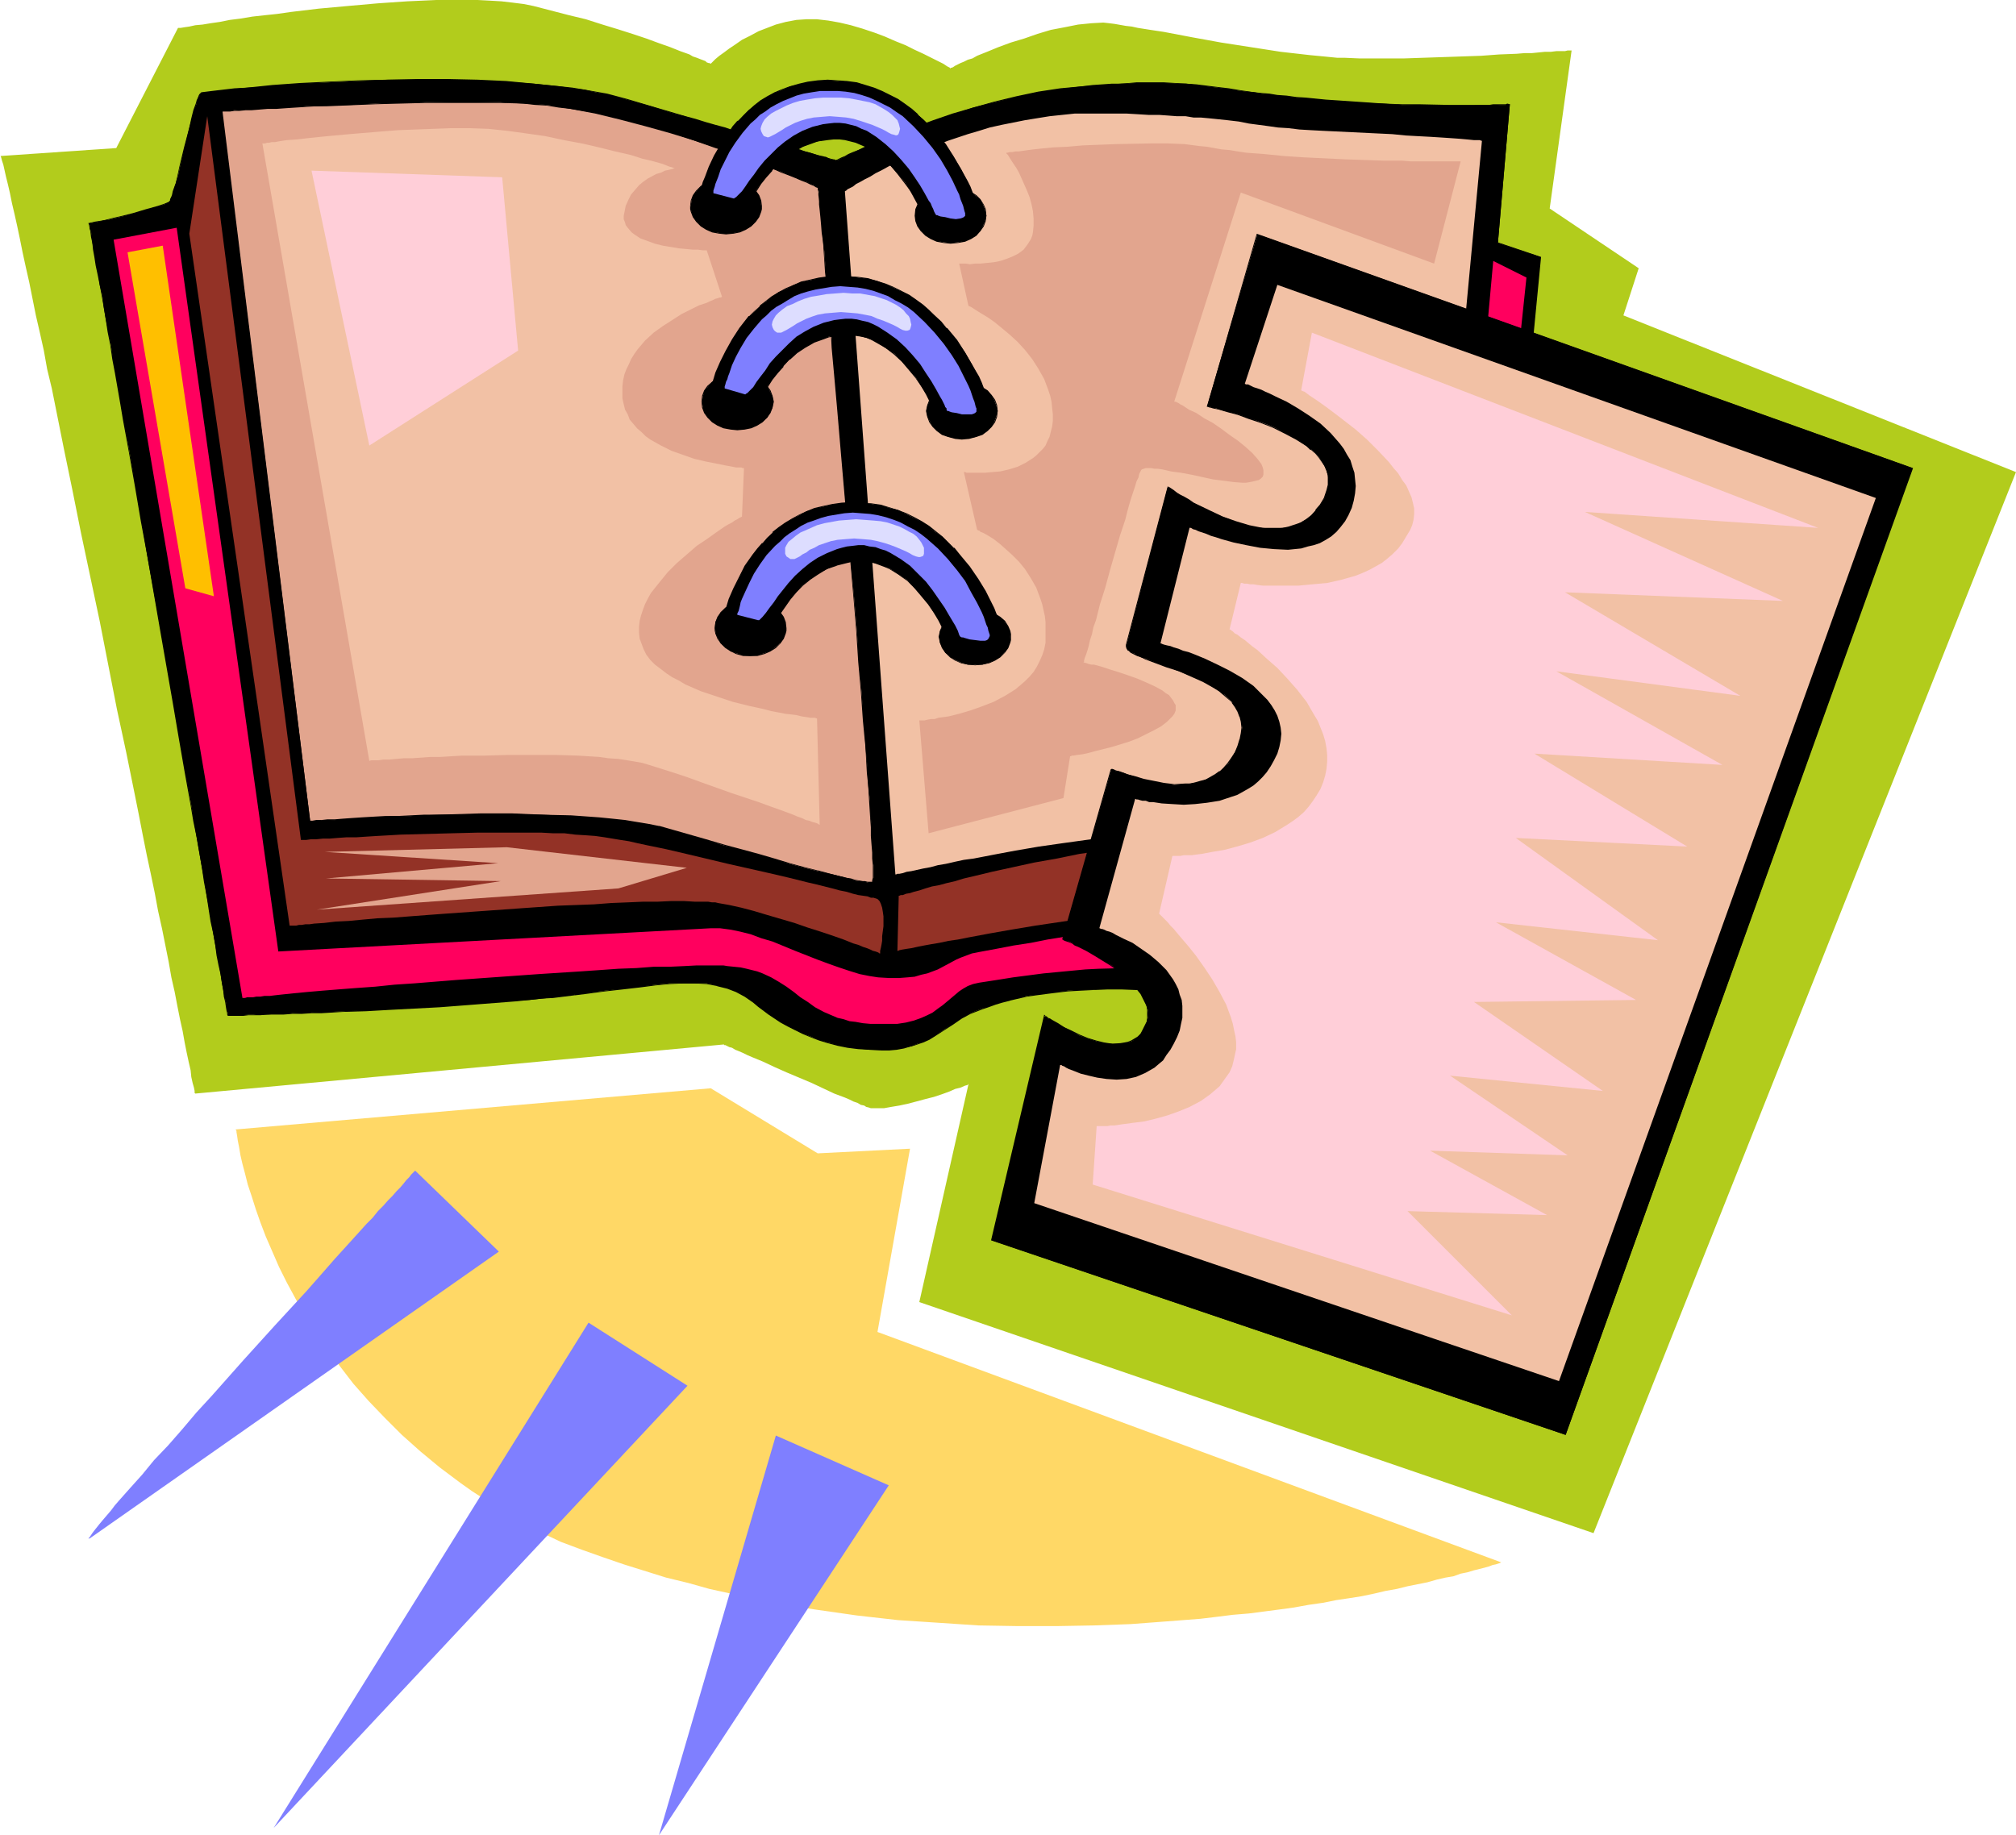 <?xml version="1.0" encoding="UTF-8" standalone="no"?>
<svg
   version="1.0"
   width="129.766mm"
   height="118.155mm"
   id="svg47"
   sodipodi:docname="Notebook 3.wmf"
   xmlns:inkscape="http://www.inkscape.org/namespaces/inkscape"
   xmlns:sodipodi="http://sodipodi.sourceforge.net/DTD/sodipodi-0.dtd"
   xmlns="http://www.w3.org/2000/svg"
   xmlns:svg="http://www.w3.org/2000/svg">
  <sodipodi:namedview
     id="namedview47"
     pagecolor="#ffffff"
     bordercolor="#000000"
     borderopacity="0.25"
     inkscape:showpageshadow="2"
     inkscape:pageopacity="0.0"
     inkscape:pagecheckerboard="0"
     inkscape:deskcolor="#d1d1d1"
     inkscape:document-units="mm" />
  <defs
     id="defs1">
    <pattern
       id="WMFhbasepattern"
       patternUnits="userSpaceOnUse"
       width="6"
       height="6"
       x="0"
       y="0" />
  </defs>
  <path
     style="fill:#b2cc1c;fill-opacity:1;fill-rule:evenodd;stroke:none"
     d="M 0,37.968 28.28,36.029 43.309,6.786 h 0.162 0.485 l 0.97,-0.162 1.131,-0.162 1.454,-0.323 1.778,-0.162 1.939,-0.323 L 53.49,5.332 55.914,4.847 58.499,4.524 61.408,4.039 64.317,3.716 67.387,3.393 70.781,2.908 77.568,2.1 84.678,1.454 91.95,0.808 99.061,0.323 106.171,0 h 3.394 3.394 3.232 l 3.07,0.162 2.747,0.162 2.747,0.323 2.586,0.323 2.424,0.485 4.363,1.131 4.363,1.131 4.04,0.969 4.04,1.293 3.717,1.131 3.555,1.131 3.394,1.131 3.07,1.131 2.747,0.969 2.424,0.969 2.262,0.808 0.808,0.485 0.97,0.323 0.808,0.323 1.293,0.485 0.323,0.323 0.485,0.162 h 0.162 l 0.323,0.162 v 0 l 0.162,-0.162 0.323,-0.323 0.646,-0.646 0.97,-0.808 1.131,-0.808 1.293,-0.969 1.454,-0.969 1.616,-1.131 1.939,-0.969 2.101,-1.131 2.101,-0.808 2.101,-0.808 2.424,-0.646 2.586,-0.485 2.424,-0.162 h 2.586 l 2.747,0.323 2.747,0.485 2.747,0.646 2.747,0.808 2.909,0.969 2.586,0.969 2.586,1.131 2.424,0.969 2.262,1.131 2.101,0.969 1.939,0.969 1.616,0.808 1.293,0.646 0.485,0.323 0.485,0.323 0.323,0.162 0.323,0.162 v 0.162 h 0.162 v -0.162 h 0.323 l 0.323,-0.162 0.485,-0.323 0.646,-0.323 0.646,-0.323 0.808,-0.323 0.97,-0.485 1.131,-0.323 1.131,-0.646 2.424,-0.969 2.747,-1.131 3.07,-1.131 3.232,-0.969 3.232,-1.131 3.232,-0.969 3.394,-0.646 3.232,-0.646 3.232,-0.323 2.909,-0.162 1.454,0.162 1.293,0.162 2.747,0.485 1.454,0.162 1.454,0.323 3.07,0.485 3.232,0.485 3.394,0.646 3.394,0.646 7.11,1.293 7.272,1.131 7.272,1.131 7.11,0.808 3.394,0.323 3.232,0.323 h 1.778 l 3.717,0.162 h 6.302 4.363 l 9.534,-0.323 4.686,-0.162 4.686,-0.162 4.363,-0.323 4.202,-0.162 1.939,-0.162 h 1.778 l 1.616,-0.162 1.616,-0.162 h 1.454 l 1.293,-0.162 h 1.131 0.97 l 0.646,-0.162 h 0.485 0.485 l -5.333,38.453 21.654,14.541 -3.717,11.471 95.505,38.13 -102.777,258.184 -164.024,-56.225 11.958,-52.994 h -0.162 v 0.162 l -0.646,0.162 -1.131,0.485 -1.293,0.323 -1.454,0.646 -1.778,0.646 -1.939,0.646 -1.939,0.485 -4.202,1.131 -2.262,0.485 -1.939,0.323 -1.778,0.323 h -1.778 -1.454 l -0.485,-0.162 -0.646,-0.162 -0.485,-0.323 -0.808,-0.162 -0.808,-0.485 -0.97,-0.323 -0.97,-0.485 -1.131,-0.485 -2.586,-0.969 -2.747,-1.293 -2.747,-1.293 -6.141,-2.585 -2.909,-1.293 -2.747,-1.293 -2.747,-1.131 -1.131,-0.485 -0.97,-0.485 -1.131,-0.485 -0.808,-0.323 -0.808,-0.485 -0.646,-0.162 -0.646,-0.323 -0.323,-0.162 h -0.323 v -0.162 l -128.633,11.956 -0.162,-0.162 v -0.485 l -0.162,-0.808 -0.323,-1.131 -0.323,-1.454 -0.162,-1.616 -0.485,-2.1 -0.485,-2.262 -0.485,-2.424 -0.485,-2.747 -0.646,-2.908 -0.646,-3.231 -0.646,-3.393 -0.808,-3.554 -0.646,-3.716 -0.808,-4.039 -0.808,-4.039 -0.97,-4.362 -0.808,-4.362 -0.97,-4.685 -0.97,-4.524 -0.97,-4.847 -0.97,-5.009 -0.97,-4.847 L 30.704,183.055 28.442,172.554 24.24,151.065 21.978,140.402 19.715,129.738 17.614,119.236 15.514,109.058 14.544,104.211 13.574,99.364 12.605,94.517 11.474,89.831 10.666,85.307 9.696,80.945 8.726,76.744 7.918,72.705 7.11,68.666 6.302,65.111 5.494,61.395 4.848,58.164 4.202,55.094 3.555,52.186 2.909,49.439 2.424,47.016 1.939,44.916 1.454,42.977 1.131,41.523 0.808,40.069 0.485,39.099 0.323,38.453 0.162,37.968 Z"
     id="path1" />
  <path
     style="fill:#000000;fill-opacity:1;fill-rule:evenodd;stroke:none"
     d="m 21.654,54.287 h 0.162 0.485 l 0.646,-0.162 0.97,-0.162 1.131,-0.323 1.293,-0.162 1.293,-0.323 1.454,-0.323 3.232,-0.808 3.232,-0.969 3.07,-0.808 1.293,-0.485 1.131,-0.485 0.162,-0.162 0.162,-0.323 0.162,-0.323 0.162,-0.485 0.323,-0.646 0.162,-0.646 0.485,-1.777 0.646,-2.1 0.485,-2.262 1.131,-4.685 1.131,-4.847 0.646,-2.262 0.485,-1.939 0.646,-1.616 0.162,-0.808 0.162,-0.646 0.323,-0.323 0.162,-0.485 0.162,-0.162 0.162,-0.162 2.586,-0.323 2.747,-0.323 2.747,-0.323 3.07,-0.323 3.07,-0.162 3.07,-0.323 6.787,-0.485 6.787,-0.323 7.272,-0.323 7.272,-0.323 h 7.272 7.272 l 7.272,0.162 6.949,0.323 6.787,0.485 6.302,0.646 3.07,0.485 2.909,0.323 2.747,0.646 2.747,0.485 2.424,0.646 2.424,0.646 5.818,1.616 5.656,1.777 2.586,0.646 2.586,0.808 2.424,0.808 2.424,0.646 2.424,0.646 2.101,0.808 2.262,0.485 1.939,0.646 1.939,0.646 1.939,0.485 1.778,0.485 1.616,0.485 1.616,0.485 1.454,0.485 1.454,0.323 1.293,0.323 1.131,0.323 1.131,0.323 0.97,0.323 0.97,0.323 0.646,0.162 0.808,0.162 0.485,0.323 h 0.646 l 0.323,0.162 h 0.323 v 0.162 h 0.162 V 38.938 h 0.323 l 0.485,-0.162 0.485,-0.323 0.808,-0.323 0.97,-0.485 0.97,-0.485 1.293,-0.646 1.293,-0.485 1.454,-0.646 1.616,-0.646 1.778,-0.808 1.778,-0.646 1.778,-0.808 4.202,-1.454 4.525,-1.616 4.686,-1.616 4.848,-1.616 5.171,-1.293 5.333,-1.293 5.333,-1.131 5.333,-0.808 5.333,-0.646 2.586,-0.162 2.424,-0.162 2.262,-0.162 2.101,-0.162 h 2.101 l 1.778,-0.162 h 1.778 1.778 3.07 l 2.747,0.162 h 2.747 l 2.424,0.323 5.171,0.646 2.747,0.323 2.909,0.485 3.394,0.323 1.616,0.323 1.939,0.162 1.939,0.323 2.262,0.162 2.262,0.323 2.424,0.162 4.848,0.485 4.848,0.323 4.686,0.323 4.525,0.162 4.363,0.323 h 4.04 3.878 l 3.555,0.162 h 6.141 l 1.293,-0.162 h 2.424 0.97 0.808 0.97 1.293 l 0.323,-0.162 h 0.646 l -2.909,33.767 10.342,3.393 -18.907,197.112 h -0.162 l -0.485,-0.162 -0.485,-0.323 -0.97,-0.323 -0.97,-0.323 -1.454,-0.485 -1.454,-0.646 -1.616,-0.646 -1.939,-0.646 -2.101,-0.808 -2.101,-0.646 -2.424,-0.969 -2.586,-0.808 -2.747,-0.808 -2.747,-0.969 -2.909,-0.808 -3.07,-0.808 -3.232,-0.969 -6.464,-1.777 -6.949,-1.616 -7.11,-1.293 -7.11,-1.293 -7.272,-0.969 -7.272,-0.646 -3.717,-0.162 h -3.555 -3.555 -3.394 l -3.232,0.162 -2.909,0.162 -2.747,0.323 -2.586,0.323 -2.424,0.323 -2.262,0.323 -2.101,0.485 -2.101,0.485 -1.778,0.485 -1.778,0.485 -1.616,0.646 -1.616,0.485 -2.747,1.131 -2.262,1.293 -2.101,1.293 -2.101,1.454 -2.424,1.616 -1.293,0.646 -1.293,0.646 -1.454,0.485 -1.616,0.646 -1.616,0.323 -1.778,0.323 -1.778,0.162 h -2.101 -2.747 l -2.747,-0.323 -2.586,-0.323 -2.424,-0.485 -2.424,-0.646 -2.101,-0.646 -2.101,-0.808 -1.939,-0.808 -1.778,-0.808 -1.778,-0.969 -1.616,-0.969 -1.616,-0.969 -1.454,-0.969 -1.293,-0.969 -1.293,-0.969 -1.131,-0.969 -1.939,-1.454 -2.101,-1.131 -2.262,-0.808 -2.424,-0.646 -2.586,-0.485 h -2.747 -3.07 -3.232 l -3.394,0.323 -3.717,0.485 -4.202,0.485 -4.363,0.485 -4.848,0.646 -2.586,0.323 -2.586,0.323 -2.586,0.323 -2.909,0.323 -2.909,0.323 -3.07,0.162 -12.443,0.969 -6.302,0.485 -6.141,0.323 -6.141,0.323 -5.656,0.323 -5.656,0.162 -5.171,0.323 h -2.424 l -2.424,0.162 H 71.104 l -2.101,0.162 h -2.101 l -1.778,0.162 H 63.347 61.731 60.438 l -1.293,0.162 h -2.101 -0.646 -0.97 v -0.162 -0.323 l -0.162,-0.646 -0.162,-0.969 -0.162,-1.131 -0.323,-1.293 -0.323,-1.616 -0.323,-1.777 -0.323,-2.1 -0.323,-2.1 -0.485,-2.424 -0.485,-2.585 -0.485,-2.747 -0.485,-2.908 -0.485,-3.07 -0.646,-3.231 -0.485,-3.393 -0.646,-3.393 -0.646,-3.716 -0.646,-3.716 -0.646,-3.878 -0.646,-3.878 -1.454,-8.078 -1.454,-8.401 -1.454,-8.563 -3.07,-17.611 -3.232,-17.772 -1.454,-8.725 -1.454,-8.563 -1.454,-8.24 -1.454,-7.917 -0.646,-3.878 -0.646,-3.716 -0.646,-3.716 -0.646,-3.393 -0.485,-3.393 -0.646,-3.231 -0.646,-3.231 -0.485,-2.908 -0.323,-2.747 -0.646,-2.585 -0.323,-2.424 -0.485,-2.262 -0.323,-2.1 -0.323,-1.777 -0.323,-1.616 -0.162,-1.454 -0.162,-1.293 -0.323,-0.808 v -0.808 z"
     id="path2" />
  <path
     style="fill:#000000;fill-opacity:1;fill-rule:evenodd;stroke:none"
     d="m 21.816,54.287 -0.162,0.162 h 0.162 l 0.485,-0.162 v 0 h 0.646 l 0.97,-0.323 1.131,-0.162 1.293,-0.323 1.293,-0.323 1.454,-0.323 3.232,-0.646 h 0.162 l 3.07,-0.969 3.07,-0.808 1.293,-0.646 1.293,-0.323 0.162,-0.323 v 0 l 0.162,-0.162 0.162,-0.485 0.162,-0.485 0.323,-0.646 0.162,-0.646 0.485,-1.777 v 0 l 0.485,-2.1 0.485,-2.262 1.293,-4.685 1.131,-4.847 0.646,-2.262 v 0.162 l 0.485,-2.1 0.485,-1.616 0.323,-0.646 0.162,-0.646 0.162,-0.485 0.323,-0.323 0.162,-0.323 h -0.162 0.323 -0.162 l 2.586,-0.323 2.747,-0.323 2.747,-0.323 3.07,-0.323 3.07,-0.162 3.07,-0.323 6.787,-0.485 6.787,-0.485 7.272,-0.323 7.272,-0.162 h 7.272 7.272 l 7.272,0.162 6.949,0.323 6.787,0.485 6.302,0.646 3.07,0.485 2.909,0.323 2.747,0.485 2.747,0.646 2.424,0.646 v 0 l 2.262,0.485 5.979,1.777 5.494,1.616 2.747,0.808 2.586,0.808 2.424,0.808 2.424,0.646 2.262,0.646 2.262,0.646 2.101,0.646 2.101,0.646 1.939,0.485 1.778,0.646 1.778,0.485 1.778,0.485 1.616,0.485 1.454,0.323 1.293,0.485 1.293,0.323 1.293,0.323 0.97,0.323 1.131,0.323 0.808,0.323 h 0.162 l 0.646,0.162 v 0 l 0.646,0.162 0.646,0.162 v 0 l 0.646,0.162 h -0.162 l 0.323,0.162 h 0.485 -0.162 l 0.162,0.162 h 0.162 l 0.162,-0.162 v 0 l 0.162,-0.162 0.485,-0.162 0.646,-0.323 0.808,-0.323 0.808,-0.323 1.131,-0.646 1.131,-0.485 1.454,-0.485 1.454,-0.646 1.616,-0.808 1.616,-0.646 1.778,-0.646 1.939,-0.808 4.202,-1.616 4.363,-1.454 4.686,-1.616 5.01,-1.616 5.171,-1.454 h -0.162 l 5.333,-1.131 5.333,-1.131 5.333,-0.808 5.333,-0.646 2.586,-0.162 2.424,-0.162 2.262,-0.162 2.101,-0.162 2.101,-0.162 h 1.778 1.778 1.778 3.07 2.747 l 2.747,0.162 2.424,0.323 5.171,0.485 2.747,0.485 2.909,0.323 3.394,0.485 1.616,0.162 1.939,0.323 1.939,0.323 2.262,0.162 2.262,0.162 2.424,0.323 4.848,0.485 4.848,0.323 4.686,0.323 4.525,0.162 4.363,0.162 4.04,0.162 7.434,0.162 h 6.141 l 1.293,-0.162 h 2.424 0.97 0.808 l 0.97,-0.162 h 1.293 0.323 0.646 l -0.162,-0.162 -2.909,33.767 10.504,3.554 -0.162,-0.162 -18.907,197.112 0.162,-0.162 h -0.162 l -0.323,-0.162 -0.646,-0.162 -0.808,-0.485 -1.131,-0.323 -1.293,-0.485 -1.454,-0.646 -1.778,-0.646 -1.939,-0.646 -2.101,-0.646 -2.101,-0.808 -2.424,-0.808 -2.586,-0.969 -2.747,-0.808 -2.747,-0.969 -2.909,-0.808 -3.07,-0.808 -3.07,-0.969 -6.626,-1.777 v 0 l -6.949,-1.454 -7.11,-1.454 -7.11,-1.293 -7.272,-0.969 -7.272,-0.646 -3.717,-0.162 h -3.555 -3.555 l -3.394,0.162 h -3.232 l -2.909,0.323 -2.747,0.162 -2.586,0.323 -2.424,0.323 -2.262,0.485 -2.101,0.323 -2.101,0.485 v 0 l -1.939,0.485 -1.616,0.485 -1.778,0.646 -1.454,0.646 -2.909,1.131 -2.101,1.131 -2.101,1.293 -2.101,1.616 -2.424,1.454 -1.293,0.646 -1.454,0.646 -1.293,0.646 -1.616,0.485 v 0 l -1.616,0.323 -1.778,0.323 -1.778,0.162 -2.101,0.162 -2.747,-0.162 -2.747,-0.323 -2.586,-0.323 -2.424,-0.485 -2.424,-0.485 h 0.162 l -2.262,-0.808 -2.101,-0.646 -1.939,-0.969 -1.778,-0.808 -1.778,-0.969 -1.616,-0.969 -1.454,-0.969 -1.454,-0.969 -1.293,-0.969 -1.293,-0.969 -1.293,-0.969 -1.939,-1.454 -2.101,-1.131 -2.262,-0.808 -2.424,-0.646 v 0 l -2.586,-0.323 -2.747,-0.162 h -3.07 l -3.232,0.162 -3.394,0.323 -3.717,0.323 -4.202,0.485 -4.363,0.646 -4.848,0.485 -2.586,0.323 v 0.323 l 2.586,-0.323 4.848,-0.646 4.363,-0.485 4.202,-0.485 3.717,-0.485 3.394,-0.323 3.232,-0.162 h 3.07 l 2.747,0.162 2.586,0.485 h -0.162 l 2.586,0.646 2.101,0.808 2.101,1.131 2.101,1.454 1.131,0.969 1.293,0.969 1.293,0.969 1.454,0.969 1.454,0.969 1.778,0.969 1.616,0.808 1.939,0.969 1.939,0.808 2.101,0.808 2.101,0.646 v 0 l 2.424,0.646 2.424,0.485 2.586,0.323 2.747,0.162 2.747,0.162 h 2.101 l 1.778,-0.162 1.778,-0.323 1.616,-0.485 h 0.162 l 1.454,-0.485 1.454,-0.485 1.454,-0.646 1.293,-0.808 2.262,-1.454 2.262,-1.454 2.101,-1.454 2.101,-1.131 2.909,-1.131 1.454,-0.485 1.778,-0.646 1.616,-0.485 1.939,-0.485 h -0.162 l 2.101,-0.485 2.101,-0.485 2.262,-0.323 2.424,-0.323 2.586,-0.323 2.747,-0.323 2.909,-0.162 3.232,-0.162 3.394,-0.162 h 3.555 l 3.555,0.162 3.717,0.162 7.272,0.646 7.272,0.969 7.11,1.131 7.11,1.454 6.949,1.616 h -0.162 l 6.626,1.777 3.07,0.808 3.07,0.969 2.909,0.808 2.909,0.969 2.586,0.808 2.586,0.808 2.424,0.808 2.262,0.808 2.101,0.646 1.778,0.808 1.778,0.646 1.454,0.485 1.293,0.485 1.131,0.485 0.808,0.323 0.646,0.323 0.323,0.162 h 0.323 L 374.912,62.526 364.408,58.972 v 0.162 l 2.909,-33.767 -0.646,-0.162 -0.323,0.162 h -1.293 -0.97 -0.808 l -0.97,0.162 h -2.424 -1.293 -6.141 l -7.434,-0.162 h -4.04 l -4.363,-0.162 -4.525,-0.323 -4.686,-0.323 -4.848,-0.323 -4.848,-0.485 -2.424,-0.162 -2.262,-0.323 -2.262,-0.162 -1.939,-0.323 -1.939,-0.162 -1.616,-0.162 -3.394,-0.485 -2.909,-0.485 -2.747,-0.323 -5.171,-0.646 -2.424,-0.162 -2.747,-0.162 -2.747,-0.162 h -3.07 -1.778 -1.778 l -1.778,0.162 -2.101,0.162 h -2.101 l -2.262,0.162 -2.424,0.162 -2.586,0.323 -5.333,0.485 -5.333,0.808 -5.333,1.131 -5.333,1.293 v 0 l -5.171,1.454 -5.01,1.454 -4.686,1.616 -4.363,1.616 -4.202,1.454 -1.939,0.808 -1.778,0.646 -1.616,0.808 -1.616,0.646 -1.454,0.646 -1.293,0.646 -1.293,0.485 -1.131,0.485 -0.808,0.485 -0.808,0.323 -0.646,0.323 -0.323,0.162 -0.323,0.162 h -0.162 0.162 -0.162 0.162 -0.162 l -0.323,-0.162 v 0 h -0.323 v 0 l -0.646,-0.162 h 0.162 l -0.646,-0.162 -0.646,-0.323 h -0.162 l -0.646,-0.162 v 0 l -0.808,-0.162 -1.131,-0.323 -0.97,-0.323 -1.293,-0.323 -1.293,-0.485 -1.454,-0.323 -1.454,-0.485 -1.616,-0.485 -1.616,-0.485 -1.778,-0.485 -1.778,-0.485 -1.939,-0.646 -2.101,-0.646 -2.101,-0.485 -2.262,-0.808 -2.424,-0.646 -2.262,-0.646 -2.586,-0.808 -2.424,-0.646 -2.747,-0.808 -5.494,-1.616 -5.979,-1.777 -2.424,-0.646 v 0 l -2.424,-0.646 -2.747,-0.485 -2.747,-0.485 -2.909,-0.485 -3.07,-0.323 -6.302,-0.646 -6.787,-0.646 -6.949,-0.323 -7.272,-0.162 h -7.272 l -7.272,0.162 -7.272,0.162 -7.272,0.323 -6.787,0.323 -6.787,0.485 -3.07,0.323 -3.07,0.323 -3.07,0.162 -2.747,0.323 -2.747,0.323 -2.586,0.323 -0.162,0.162 -0.323,0.323 -0.162,0.323 -0.162,0.485 -0.323,0.646 -0.162,0.646 -0.646,1.777 -0.485,1.939 v 0 l -0.485,2.262 -1.293,4.847 -1.131,4.685 -0.485,2.262 -0.485,2.1 v -0.162 l -0.646,1.777 -0.162,0.808 -0.162,0.485 -0.323,0.646 v 0.323 l -0.323,0.323 h 0.162 -0.162 v 0 l -1.131,0.485 -1.454,0.485 -2.909,0.808 -3.232,0.969 v 0 l -3.232,0.808 -1.454,0.323 -1.293,0.323 -1.293,0.323 -1.131,0.162 -0.97,0.162 -0.646,0.162 h -0.162 l -0.323,0.162 v 0 h -0.323 z"
     id="path3" />
  <path
     style="fill:#000000;fill-opacity:1;fill-rule:evenodd;stroke:none"
     d="m 139.784,241.866 -2.586,0.323 -2.586,0.323 -2.909,0.323 -2.909,0.323 -3.07,0.162 -12.443,0.969 -6.302,0.485 -6.141,0.323 -6.141,0.323 -5.656,0.323 -5.656,0.323 -5.171,0.162 -2.424,0.162 h -2.424 l -2.262,0.162 h -2.101 -2.101 l -1.778,0.162 h -1.778 l -1.616,0.162 h -1.293 -1.293 -2.101 -0.646 -0.97 l 0.162,0.162 v -0.162 l -0.162,-0.323 v -0.646 l -0.162,-0.969 -0.323,-1.131 -0.162,-1.293 -0.323,-1.616 -0.323,-1.777 -0.323,-2.1 -0.323,-2.1 -0.485,-2.424 -0.485,-2.585 -0.485,-2.747 -0.485,-2.908 -0.485,-3.07 -0.646,-3.231 -0.485,-3.393 -0.646,-3.393 -0.646,-3.716 -0.646,-3.716 -0.646,-3.878 -0.808,-3.878 -1.293,-8.078 -1.454,-8.401 -1.454,-8.563 -3.07,-17.611 -3.232,-17.772 -1.454,-8.725 -1.454,-8.563 -1.616,-8.24 -1.293,-7.917 -0.646,-3.878 -0.646,-3.716 -0.646,-3.716 -0.646,-3.393 -0.646,-3.393 -0.485,-3.231 -0.646,-3.231 -0.485,-2.908 -0.485,-2.747 -0.485,-2.585 -0.323,-2.424 -0.485,-2.262 -0.323,-2.1 -0.323,-1.777 -0.323,-1.616 -0.162,-1.454 -0.323,-1.293 -0.162,-0.808 -0.162,-0.808 v -0.485 h -0.323 l 0.162,0.485 0.162,0.808 0.162,0.808 0.162,1.293 0.323,1.454 0.162,1.616 0.323,1.777 0.323,2.1 0.485,2.262 0.485,2.424 0.485,2.585 0.485,2.747 0.485,2.908 0.485,3.231 0.646,3.231 0.485,3.393 0.646,3.393 0.646,3.716 0.646,3.716 0.646,3.878 1.454,7.917 1.454,8.24 1.454,8.563 1.616,8.725 3.07,17.772 3.07,17.611 1.454,8.563 1.454,8.401 1.454,8.078 0.646,3.878 0.808,3.878 0.646,3.716 0.646,3.716 0.485,3.393 0.646,3.393 0.485,3.231 0.485,3.07 0.646,2.908 0.485,2.747 0.323,2.585 0.485,2.424 0.485,2.1 0.323,2.1 0.323,1.777 0.162,1.616 0.323,1.293 0.162,1.131 0.162,0.969 0.162,0.646 v 0.323 l 0.162,0.323 h 0.97 0.646 2.101 l 1.293,-0.162 h 1.293 1.616 l 1.778,-0.162 h 1.778 2.101 l 2.101,-0.162 h 2.262 l 2.424,-0.162 h 2.424 l 5.171,-0.323 5.656,-0.162 5.656,-0.323 6.141,-0.323 6.141,-0.323 6.302,-0.485 12.443,-0.969 3.07,-0.323 2.909,-0.323 2.909,-0.162 2.586,-0.323 2.586,-0.323 z"
     id="path4" />
  <path
     style="fill:#e2a58e;fill-opacity:1;fill-rule:evenodd;stroke:none"
     d="M 53.974,27.143 75.467,199.858 h 0.162 l 0.485,-0.162 h 0.808 1.293 l 1.454,-0.162 h 1.778 l 1.939,-0.162 2.262,-0.162 2.424,-0.162 2.747,-0.162 2.909,-0.162 2.909,-0.162 h 3.232 l 3.232,-0.162 3.394,-0.162 h 3.555 l 7.11,-0.162 h 7.272 l 7.434,0.162 7.11,0.323 6.787,0.485 3.232,0.323 3.07,0.323 2.909,0.485 2.909,0.485 2.424,0.485 2.424,0.646 8.888,2.585 4.363,1.293 4.363,1.131 4.04,1.131 4.04,1.131 3.717,1.131 3.555,0.969 3.232,0.808 3.07,0.646 2.586,0.646 1.293,0.323 1.131,0.323 0.97,0.323 0.97,0.162 h 0.808 l 0.646,0.162 0.646,0.162 h 0.485 0.646 l 0.162,-0.162 v -0.323 l 0.162,-0.646 v -3.07 l -0.162,-1.616 v -1.454 l -0.162,-1.939 -0.162,-2.1 v -2.1 l -0.162,-2.262 -0.162,-2.585 -0.162,-2.585 -0.323,-2.747 -0.162,-3.07 -0.162,-2.908 -0.323,-3.231 -0.162,-3.231 -0.323,-3.393 -0.485,-6.947 -0.646,-7.271 -0.485,-7.594 -0.646,-7.755 -1.454,-15.672 -1.293,-15.834 -0.646,-7.594 -0.646,-7.594 -0.646,-7.271 -0.646,-7.109 -0.162,-3.231 -0.323,-3.231 -0.323,-3.231 -0.323,-2.908 -0.162,-3.07 -0.323,-2.747 -0.162,-2.585 -0.162,-2.424 -0.323,-2.424 -0.162,-2.1 -0.162,-2.1 -0.162,-1.777 -0.162,-1.616 -0.162,-1.454 -0.162,-1.293 v -0.969 -0.808 l -0.162,-0.646 v -0.323 -0.162 h -0.162 l -0.323,-0.162 -0.646,-0.323 -0.808,-0.323 -0.97,-0.485 -1.293,-0.485 -1.293,-0.485 -1.616,-0.646 -1.778,-0.808 -1.939,-0.646 -1.939,-0.969 -2.262,-0.808 -2.262,-0.808 -2.424,-0.808 -2.586,-0.969 -2.747,-0.969 -5.494,-1.777 -5.656,-1.939 -5.979,-1.616 -6.141,-1.616 -5.979,-1.454 -5.979,-0.969 -2.909,-0.485 -2.909,-0.485 -2.909,-0.162 -2.747,-0.162 -5.656,-0.323 h -5.818 -6.141 -6.141 l -6.141,0.162 -6.141,0.162 -5.818,0.323 -5.818,0.162 -2.586,0.162 h -2.586 l -2.586,0.162 -2.424,0.162 -2.262,0.162 h -2.101 l -1.939,0.162 -1.939,0.162 h -1.454 l -1.616,0.162 h -1.131 l -1.131,0.162 h -0.808 -0.646 l -0.323,0.162 z"
     id="path5" />
  <path
     style="fill:#000000;fill-opacity:1;fill-rule:evenodd;stroke:none"
     d="m 53.813,26.982 21.493,172.877 0.323,0.162 0.485,-0.162 h 0.808 l 1.293,-0.162 h 1.454 l 1.778,-0.162 h 1.939 l 2.262,-0.162 2.424,-0.162 2.747,-0.162 2.909,-0.162 2.909,-0.162 3.232,-0.162 h 3.232 l 3.394,-0.162 10.666,-0.162 h 7.272 l 7.434,0.162 7.11,0.323 6.787,0.485 3.232,0.323 3.07,0.323 2.909,0.485 2.909,0.485 2.424,0.485 v 0 l 2.424,0.646 8.888,2.585 4.363,1.131 4.202,1.293 4.202,1.131 3.878,1.131 3.878,0.969 3.394,0.969 h 0.162 l 3.232,0.808 v 0 l 2.909,0.808 h 0.162 l 2.586,0.646 v 0 l 1.131,0.323 h 0.162 l 1.131,0.323 0.97,0.162 0.97,0.162 0.808,0.162 0.646,0.162 h 0.646 l 0.485,0.162 h 0.808 l 0.162,-0.162 v -0.485 -0.646 -3.07 -1.616 -1.454 l -0.162,-1.939 -0.162,-2.1 v -2.1 l -0.323,-2.262 v -2.585 l -0.323,-2.585 -0.162,-2.747 -0.162,-3.07 -0.323,-2.908 -0.162,-3.231 -0.162,-3.231 -0.323,-3.393 -0.646,-6.947 -0.485,-7.271 -0.646,-7.594 -0.646,-7.755 -2.586,-31.506 -1.293,-15.187 -0.646,-7.271 -0.646,-7.109 -0.323,-3.231 -0.323,-3.231 -0.162,-3.231 -0.323,-2.908 -0.162,-3.07 -0.323,-2.747 -0.323,-2.585 -0.162,-2.424 -0.162,-2.424 -0.162,-2.1 -0.162,-2.1 -0.162,-1.777 -0.162,-1.616 -0.162,-1.454 -0.162,-1.293 v -0.969 l -0.162,-0.808 v -0.646 -0.323 -0.162 l -0.323,-0.162 -0.323,-0.162 -0.646,-0.162 -0.808,-0.485 -0.97,-0.323 -1.131,-0.646 -1.454,-0.485 -1.616,-0.646 -1.778,-0.646 -1.778,-0.808 -2.101,-0.808 -2.262,-0.969 -2.262,-0.808 -2.424,-0.808 -2.586,-0.969 -2.586,-0.969 -5.494,-1.777 -5.818,-1.939 -5.979,-1.616 -5.979,-1.616 h -0.162 l -5.979,-1.454 -5.979,-0.969 -2.909,-0.485 -2.909,-0.323 -2.909,-0.323 -2.747,-0.162 -5.656,-0.162 -5.818,-0.162 h -6.141 l -6.141,0.162 h -6.141 l -6.141,0.323 -11.635,0.323 -2.586,0.162 -2.586,0.162 h -2.586 l -2.424,0.162 -2.262,0.162 h -2.101 l -1.939,0.162 -1.939,0.162 h -1.454 l -1.616,0.162 -1.131,0.162 h -1.131 -0.808 -0.646 l -0.323,0.162 h -0.323 l 0.162,0.162 h 0.162 0.323 0.646 0.808 l 1.131,-0.162 h 1.131 l 1.616,-0.162 h 1.454 l 1.939,-0.162 1.939,-0.162 h 2.101 l 2.262,-0.162 2.424,-0.162 2.586,-0.162 2.586,-0.162 h 2.586 l 11.635,-0.485 6.141,-0.162 6.141,-0.162 h 6.141 6.141 5.818 l 5.656,0.162 2.747,0.323 2.909,0.162 2.909,0.485 2.909,0.323 5.979,1.131 5.979,1.454 v 0 l 6.141,1.616 5.818,1.616 5.818,1.777 5.494,1.939 2.586,0.808 2.586,0.969 2.424,0.969 2.262,0.808 2.262,0.808 2.101,0.808 1.778,0.808 1.778,0.646 1.616,0.646 1.454,0.646 1.293,0.485 0.97,0.485 0.808,0.323 0.485,0.323 0.485,0.162 v 0 -0.162 0.162 0.323 l 0.162,0.646 v 0.808 l 0.162,0.969 v 1.293 l 0.162,1.454 0.162,1.616 0.162,1.777 0.162,2.1 0.323,2.1 0.162,2.424 0.162,2.424 0.162,2.585 0.323,2.747 0.323,3.07 0.162,2.908 0.323,3.231 0.323,3.231 0.162,3.231 0.646,7.109 0.646,7.271 1.293,15.187 2.747,31.506 0.646,7.755 0.485,7.594 0.646,7.271 0.485,6.947 0.323,3.393 0.323,3.231 0.162,3.231 0.162,2.908 0.323,3.07 0.162,2.747 0.162,2.585 0.162,2.585 0.162,2.262 v 2.1 l 0.162,2.1 0.162,1.939 v 1.454 l 0.162,1.616 v 3.07 l -0.162,0.646 v 0.323 0 0.162 -0.162 h -0.646 -0.485 l -0.646,-0.162 h -0.646 l -0.808,-0.162 -0.97,-0.162 -0.97,-0.323 -1.131,-0.162 v 0 l -1.131,-0.323 h -0.162 l -2.586,-0.646 v 0 l -2.909,-0.808 h -0.162 l -3.232,-0.808 v 0 l -3.555,-0.969 -3.717,-1.131 -3.878,-1.131 -4.202,-1.131 -4.202,-1.131 -4.363,-1.293 -9.05,-2.585 -2.262,-0.646 h -0.162 l -2.424,-0.485 -2.909,-0.485 -2.909,-0.485 -3.07,-0.323 -3.232,-0.323 -6.787,-0.485 -7.11,-0.162 -7.434,-0.323 h -7.272 l -10.666,0.323 h -3.394 l -3.232,0.162 -3.232,0.162 h -2.909 l -2.909,0.162 -2.747,0.162 -2.424,0.162 -2.262,0.162 -1.939,0.162 H 79.669 l -1.454,0.162 h -1.293 l -0.808,0.162 h -0.485 -0.162 v 0.162 L 54.136,27.143 h -0.162 z"
     id="path6" />
  <path
     style="fill:#f2c1a5;fill-opacity:1;fill-rule:evenodd;stroke:none"
     d="m 205.555,46.693 v -0.162 l 0.323,-0.162 0.323,-0.323 0.646,-0.323 0.646,-0.323 0.808,-0.646 0.97,-0.485 1.131,-0.646 1.293,-0.646 1.293,-0.808 1.616,-0.808 1.454,-0.808 1.939,-0.969 1.778,-0.808 1.939,-0.969 4.202,-1.777 2.262,-0.808 2.424,-0.969 2.424,-0.808 2.424,-0.808 2.747,-0.808 2.586,-0.808 2.909,-0.646 5.656,-1.131 5.979,-0.969 3.07,-0.323 3.07,-0.323 h 3.232 3.232 3.07 3.07 l 2.747,0.162 2.586,0.162 h 2.586 l 2.262,0.162 2.101,0.162 h 2.101 l 1.939,0.323 h 1.778 l 1.778,0.162 1.616,0.162 3.07,0.323 2.747,0.323 2.424,0.485 2.424,0.323 2.424,0.323 2.262,0.323 2.586,0.162 2.586,0.323 2.747,0.162 3.07,0.162 13.413,0.646 3.394,0.162 3.232,0.323 2.909,0.162 3.07,0.162 2.586,0.162 2.424,0.162 2.262,0.162 1.778,0.162 1.616,0.162 h 0.485 0.485 0.485 l 0.323,0.162 h 0.162 L 344.046,209.714 h -0.162 l -0.162,-0.162 h -0.485 l -0.485,-0.323 -0.808,-0.162 -0.808,-0.162 -0.97,-0.323 -1.131,-0.162 -1.293,-0.323 -1.454,-0.485 -1.454,-0.323 -1.616,-0.323 -1.778,-0.485 -1.778,-0.323 -3.878,-0.808 -4.202,-0.646 -4.525,-0.808 -4.686,-0.646 -5.01,-0.485 -5.01,-0.485 -5.171,-0.323 h -5.333 l -5.171,0.162 -5.333,0.323 -5.656,0.485 -5.656,0.646 -5.818,0.808 -5.818,0.808 -5.656,0.808 -5.656,0.969 -5.171,0.969 -5.01,0.969 -2.424,0.323 -2.262,0.485 -2.101,0.485 -1.939,0.323 -1.778,0.485 -1.778,0.323 -1.454,0.323 -1.454,0.323 -1.131,0.162 -0.97,0.323 -0.808,0.162 h -0.485 l -0.323,0.162 h -0.162 z"
     id="path7" />
  <path
     style="fill:#ff005e;fill-opacity:1;fill-rule:evenodd;stroke:none"
     d="M 27.634,58.326 42.986,55.417 67.71,231.525 172.912,225.871 h 2.262 l 2.424,0.323 2.424,0.485 2.586,0.646 2.586,0.969 2.747,0.808 5.494,2.262 5.333,2.1 2.586,0.969 2.747,0.969 2.424,0.808 2.586,0.808 2.424,0.485 2.101,0.323 2.747,0.162 h 2.262 l 2.101,-0.162 1.778,-0.162 1.616,-0.485 1.454,-0.323 1.293,-0.485 1.293,-0.485 4.525,-2.424 1.131,-0.485 1.293,-0.485 1.293,-0.485 1.616,-0.323 4.363,-0.808 4.202,-0.808 4.202,-0.646 4.04,-0.808 4.04,-0.646 3.878,-0.646 3.555,-0.646 3.717,-0.485 3.555,-0.323 3.394,-0.323 3.394,-0.323 3.232,-0.162 3.232,0.162 h 3.07 l 2.909,0.323 2.909,0.485 4.202,0.808 4.363,1.131 4.363,1.131 4.363,1.293 4.363,1.293 4.202,1.454 4.202,1.293 3.878,1.454 1.778,0.646 1.778,0.646 1.778,0.485 1.616,0.646 1.454,0.485 1.616,0.485 1.131,0.485 1.293,0.485 1.131,0.323 0.97,0.323 0.808,0.162 0.808,0.323 h 0.485 0.646 0.162 l 16.16,-177.885 8.08,4.039 -19.554,185.479 h -0.162 l -0.323,-0.162 -0.646,-0.162 -0.97,-0.323 -0.97,-0.323 -1.454,-0.323 -1.454,-0.485 -1.616,-0.485 -1.778,-0.646 -1.939,-0.485 -2.101,-0.646 -2.262,-0.808 -4.686,-1.293 -5.01,-1.454 -10.181,-2.908 -5.01,-1.454 -4.848,-1.293 -2.262,-0.485 -2.262,-0.646 -2.101,-0.485 -2.101,-0.323 -1.778,-0.485 -1.616,-0.323 -1.616,-0.162 -1.293,-0.323 -5.979,-0.485 -5.979,-0.323 -5.979,-0.162 -6.141,0.162 -3.232,0.162 -3.394,0.323 -3.394,0.323 -3.394,0.323 -3.717,0.485 -3.717,0.485 -4.04,0.646 -4.202,0.646 -1.454,0.323 -1.293,0.485 -1.131,0.646 -0.97,0.646 -2.101,1.777 -1.939,1.616 -1.131,0.808 -1.293,0.969 -1.293,0.646 -1.454,0.646 -1.778,0.646 -1.939,0.485 -2.101,0.323 h -2.586 -2.101 -1.939 l -1.778,-0.162 -1.778,-0.323 -1.454,-0.162 -1.454,-0.485 -1.454,-0.323 -1.131,-0.485 -2.262,-0.969 -2.101,-1.131 -1.778,-1.293 -1.778,-1.131 -1.616,-1.293 -1.778,-1.293 -1.778,-1.131 -1.939,-1.131 -2.101,-0.969 -1.293,-0.485 -1.293,-0.323 -1.293,-0.323 -1.454,-0.323 -1.616,-0.162 -1.616,-0.162 -0.97,-0.162 h -1.131 -1.131 -2.747 -1.454 l -3.07,0.162 -3.555,0.162 h -3.878 l -4.202,0.323 -4.363,0.162 -4.525,0.323 -4.686,0.323 -5.01,0.323 -5.01,0.323 -20.362,1.454 -10.019,0.808 -4.848,0.323 -4.686,0.485 -4.525,0.323 -4.202,0.323 -4.04,0.323 -3.717,0.323 -3.394,0.323 -3.07,0.323 -1.454,0.162 -1.293,0.162 h -1.293 l -0.97,0.162 h -0.97 l -0.808,0.162 h -0.808 -0.646 l -0.485,0.162 h -0.323 -0.323 z"
     id="path8" />
  <path
     style="fill:#933226;fill-opacity:1;fill-rule:evenodd;stroke:none"
     d="m 50.419,28.274 22.786,176.108 h 0.162 0.485 0.646 l 1.131,-0.162 h 1.293 l 1.616,-0.162 h 1.616 l 1.939,-0.162 2.262,-0.162 h 2.424 l 2.424,-0.162 2.586,-0.162 2.909,-0.162 2.747,-0.162 6.141,-0.162 6.141,-0.162 6.464,-0.162 h 12.443 3.07 l 2.909,0.162 h 2.747 l 2.586,0.323 2.586,0.162 2.262,0.162 2.262,0.323 1.939,0.323 1.939,0.323 2.101,0.323 2.101,0.485 2.262,0.485 4.686,0.969 4.848,1.131 10.181,2.424 5.01,1.131 5.01,1.131 4.848,1.131 4.525,1.131 2.101,0.485 1.939,0.485 1.939,0.485 1.778,0.485 1.616,0.323 1.616,0.485 1.293,0.323 1.131,0.162 1.131,0.162 0.808,0.323 h 0.646 l 0.485,0.162 0.485,0.162 0.485,0.485 0.323,0.646 0.323,0.969 0.162,0.969 0.162,1.131 v 2.424 l -0.323,2.424 v 1.131 l -0.162,0.969 -0.162,0.808 -0.162,0.646 v 0.485 0.162 h -0.162 l -0.162,-0.162 -0.323,-0.162 -0.485,-0.162 -0.646,-0.162 -0.646,-0.323 -0.808,-0.323 -0.97,-0.323 -1.131,-0.485 -1.131,-0.323 -2.424,-0.969 -2.747,-0.969 -2.909,-0.969 -3.07,-0.969 -3.232,-1.131 -6.626,-1.939 -3.232,-0.969 -3.07,-0.808 -2.909,-0.646 -2.747,-0.485 -0.646,-0.162 h -0.808 l -0.97,-0.162 h -0.97 -1.131 -1.131 l -2.747,-0.162 h -2.909 l -3.394,0.162 h -3.555 l -3.717,0.162 -4.04,0.162 -4.202,0.323 -4.363,0.162 -4.363,0.162 -9.211,0.646 -9.05,0.646 -9.05,0.646 -4.363,0.323 -4.202,0.323 -4.202,0.323 -3.878,0.162 -3.555,0.323 -3.394,0.323 -3.232,0.162 -2.747,0.323 -2.424,0.162 -1.131,0.162 h -0.97 l -0.97,0.162 h -0.646 l -0.646,0.162 h -0.646 -0.485 -0.323 -0.162 L 46.056,56.872 Z"
     id="path9" />
  <path
     style="fill:#933226;fill-opacity:1;fill-rule:evenodd;stroke:none"
     d="m 218.645,217.954 -0.323,13.41 h 0.162 l 0.323,-0.162 0.808,-0.162 0.97,-0.162 1.131,-0.162 1.454,-0.323 1.616,-0.323 1.778,-0.323 1.939,-0.323 2.262,-0.485 2.262,-0.323 2.424,-0.485 2.586,-0.485 2.586,-0.485 5.494,-0.969 5.818,-0.969 11.958,-1.777 5.818,-0.646 5.494,-0.646 2.747,-0.323 2.586,-0.323 2.424,-0.162 2.262,-0.162 h 2.262 1.939 1.939 l 2.101,0.162 2.101,0.162 2.101,0.323 4.363,0.646 4.525,1.131 4.686,1.131 4.525,1.293 4.363,1.293 4.363,1.616 4.04,1.293 3.717,1.454 1.778,0.646 1.616,0.646 1.454,0.646 1.293,0.485 1.293,0.485 1.131,0.485 0.97,0.485 0.808,0.323 0.646,0.323 0.485,0.162 0.323,0.162 h 0.162 v -22.458 h -0.162 l -0.323,-0.162 -0.485,-0.162 -0.485,-0.162 -0.808,-0.162 -0.97,-0.323 -1.131,-0.323 -1.131,-0.323 -1.454,-0.323 -1.454,-0.323 -1.616,-0.323 -1.778,-0.485 -1.939,-0.485 -1.939,-0.323 -4.202,-0.969 -4.363,-0.808 -4.848,-0.808 -4.848,-0.808 -5.171,-0.646 -5.171,-0.485 -5.333,-0.323 h -5.171 -5.171 l -5.171,0.323 -5.333,0.485 -5.494,0.808 -5.656,0.808 -5.494,1.131 -5.494,0.969 -5.171,1.131 -5.171,1.131 -4.686,1.131 -2.101,0.485 -2.101,0.646 -2.101,0.485 -1.778,0.485 -1.778,0.323 -1.616,0.485 -1.454,0.485 -1.293,0.323 -0.97,0.323 -0.97,0.162 -0.808,0.323 h -0.485 l -0.323,0.162 z"
     id="path10" />
  <path
     style="fill:#000000;fill-opacity:1;fill-rule:evenodd;stroke:none"
     d="m 169.518,50.086 v 0 l 0.162,-0.323 v -0.323 l 0.162,-0.646 0.162,-0.646 0.162,-0.808 0.323,-0.969 0.323,-0.969 0.323,-1.131 0.485,-1.131 0.97,-2.585 1.293,-2.747 1.616,-2.747 1.939,-2.747 0.97,-1.454 1.131,-1.293 1.293,-1.454 1.293,-1.293 1.454,-1.131 1.616,-1.131 1.616,-0.969 1.778,-0.969 1.778,-0.808 1.939,-0.808 2.101,-0.485 2.101,-0.485 2.424,-0.323 2.424,-0.162 2.424,0.162 2.262,0.162 2.424,0.323 2.101,0.646 2.101,0.646 1.939,0.808 1.939,0.969 1.778,0.969 1.778,1.131 1.616,1.293 1.616,1.293 1.454,1.293 1.454,1.454 1.293,1.454 2.424,3.07 2.101,3.07 1.778,2.908 1.454,2.908 0.646,1.293 0.485,1.293 0.485,1.293 0.485,1.131 0.323,0.969 0.323,0.808 0.323,0.969 0.162,0.646 v 0.485 0.323 0.485 l -0.485,0.323 -0.646,0.323 -0.808,0.323 -0.808,0.162 -1.131,0.162 -2.262,0.162 -2.424,0.162 h -0.97 l -0.97,-0.162 h -0.808 -0.646 -0.485 v 0 l -0.162,-0.323 v -0.162 l -0.485,-0.969 -0.162,-0.646 -0.808,-1.293 -0.808,-1.616 -0.97,-1.939 -1.293,-1.939 -1.293,-2.1 -1.616,-1.939 -1.778,-1.939 -1.778,-1.777 -2.262,-1.616 -2.101,-1.454 -1.131,-0.485 -1.293,-0.485 -1.293,-0.323 -1.293,-0.323 -1.293,-0.162 h -1.454 l -1.454,0.162 -1.131,0.162 -1.293,0.323 -1.293,0.323 -2.424,0.969 -2.101,1.131 -1.939,1.454 -1.778,1.454 -1.616,1.777 -1.454,1.616 -1.293,1.616 -1.131,1.616 -0.808,1.454 -0.808,1.454 -0.485,1.131 -0.485,0.808 -0.162,0.323 v 0.323 l -0.162,0.162 v 0 z"
     id="path11" />
  <path
     style="fill:#000000;fill-opacity:1;fill-rule:evenodd;stroke:none"
     d="m 169.518,50.086 h 0.162 v 0 l 0.162,-0.323 v -0.323 l 0.162,-0.646 v 0.162 l 0.162,-0.808 v 0 l 0.162,-0.808 v 0.162 l 0.323,-0.969 0.323,-1.131 0.323,-0.969 0.323,-1.131 1.131,-2.585 1.293,-2.747 1.616,-2.908 1.778,-2.747 1.131,-1.454 1.131,-1.293 v 0 l 1.131,-1.293 1.454,-1.293 v 0 l 1.293,-1.131 1.616,-1.131 1.616,-0.969 1.778,-0.969 1.778,-0.969 1.939,-0.646 2.101,-0.485 v 0 l 2.101,-0.485 2.424,-0.323 2.424,-0.162 h 2.424 l 2.262,0.323 2.424,0.323 h -0.162 l 2.101,0.646 2.101,0.646 2.101,0.808 1.778,0.969 1.939,0.969 1.778,1.131 1.616,1.293 1.454,1.293 v -0.162 l 1.454,1.454 1.454,1.293 1.293,1.616 v 0 l 2.424,2.908 2.101,3.07 1.778,3.07 1.454,2.908 0.646,1.293 0.485,1.293 0.646,1.131 0.323,1.131 0.323,0.969 0.323,0.969 0.323,0.808 v 0 l 0.162,0.646 0.162,0.485 V 53.317 l -0.162,0.485 v -0.162 l -0.323,0.485 v -0.162 l -0.646,0.323 -0.808,0.323 -0.97,0.323 h 0.162 -1.131 l -2.262,0.323 h -2.424 -0.97 -0.97 -0.808 l -0.646,-0.162 h -0.485 l 0.162,0.162 v -0.162 l -0.162,-0.162 v 0 l -0.162,-0.162 v -0.162 l -0.323,-0.808 -0.323,-0.646 -0.646,-1.293 -0.808,-1.777 -0.97,-1.777 -1.293,-1.939 -1.454,-2.1 -1.454,-1.939 -1.778,-2.1 v 0 l -1.939,-1.777 v 0 l -2.101,-1.616 -2.262,-1.454 -1.131,-0.485 -1.293,-0.485 v 0 l -1.293,-0.323 -1.293,-0.323 -1.293,-0.162 h -1.454 l -1.454,0.162 -1.131,0.162 -1.293,0.323 h -0.162 l -1.293,0.323 -2.262,0.969 -2.101,1.131 -2.101,1.454 -1.778,1.454 v 0.162 l -1.616,1.616 v 0 l -1.454,1.616 -1.293,1.777 -0.97,1.616 -0.97,1.454 -0.808,1.293 -0.485,1.293 -0.485,0.808 v 0.323 l -0.323,0.485 v 0 l 0.162,-0.162 -11.474,-1.777 v 0.162 l 11.635,1.939 v -0.162 0 l 0.162,-0.323 0.162,-0.323 0.323,-0.969 0.646,-1.131 0.808,-1.293 0.808,-1.454 1.131,-1.777 1.293,-1.616 1.454,-1.616 h -0.162 l 1.616,-1.616 v 0 l 1.778,-1.454 1.939,-1.454 2.262,-1.293 2.262,-0.808 1.293,-0.485 v 0 l 1.293,-0.162 1.131,-0.162 1.454,-0.162 h 1.454 l 1.293,0.162 1.293,0.323 1.293,0.323 v 0 l 1.131,0.485 1.131,0.485 2.262,1.454 2.101,1.616 v -0.162 l 1.939,1.777 v 0 l 1.616,1.939 1.616,2.1 1.454,1.939 1.131,2.1 0.97,1.777 0.97,1.616 0.646,1.454 0.162,0.646 0.485,0.808 v 0 0.323 l 0.162,0.162 v 0 0 l 0.646,0.162 h 0.646 0.808 l 0.97,0.162 h 0.97 l 2.424,-0.162 2.262,-0.162 1.131,-0.162 v 0 l 0.808,-0.162 0.97,-0.323 0.646,-0.323 0.323,-0.485 0.162,-0.485 v -0.323 l -0.162,-0.485 v -0.646 -0.162 l -0.323,-0.808 -0.323,-0.808 -0.323,-1.131 -0.485,-1.131 -0.485,-1.131 -0.485,-1.293 -0.646,-1.293 -1.616,-2.908 -1.778,-3.07 -1.939,-3.07 -2.424,-2.908 h -0.162 l -1.293,-1.454 -1.454,-1.454 -1.454,-1.293 v -0.162 l -1.454,-1.293 -1.778,-1.293 -1.616,-1.131 -1.939,-0.969 -1.939,-0.969 -1.939,-0.808 -2.101,-0.646 -2.101,-0.646 v 0 l -2.424,-0.323 -2.262,-0.162 -2.424,-0.162 -2.424,0.162 -2.424,0.323 -2.101,0.485 v 0 l -2.262,0.646 -1.778,0.646 -1.939,0.808 -1.778,0.969 -1.616,0.969 -1.454,1.131 -1.454,1.293 v 0 l -1.293,1.293 -1.293,1.293 h -0.162 l -1.131,1.293 -0.97,1.454 -1.939,2.908 -1.616,2.747 -1.293,2.747 -0.97,2.585 -0.485,1.131 -0.323,1.131 -0.323,0.969 -0.162,0.969 v 0 l -0.323,0.808 v 0 l -0.162,0.646 v 0 l -0.162,0.646 v 0.323 0.323 0.162 z"
     id="path12" />
  <path
     style="fill:#000000;fill-opacity:1;fill-rule:evenodd;stroke:none"
     d="m 176.629,43.3 1.778,0.162 1.616,0.485 1.454,0.646 1.293,0.808 0.97,0.969 0.808,1.131 0.485,1.293 0.162,1.293 v 0.808 l -0.162,0.646 -0.485,1.293 -0.808,1.131 -0.97,0.969 -1.293,0.808 -1.454,0.646 -1.616,0.323 -1.778,0.162 -1.616,-0.162 -1.778,-0.323 -1.454,-0.646 -1.293,-0.808 -0.97,-0.969 -0.808,-1.131 -0.485,-1.293 -0.162,-0.646 v -0.808 l 0.162,-1.293 0.485,-1.293 0.808,-1.131 0.97,-0.969 1.293,-0.808 1.454,-0.646 1.778,-0.485 z"
     id="path13" />
  <path
     style="fill:#000000;fill-opacity:1;fill-rule:evenodd;stroke:none"
     d="m 176.629,43.462 1.778,0.162 1.616,0.323 h -0.162 l 1.454,0.646 1.293,0.808 v 0 l 1.131,0.969 h -0.162 l 0.808,1.293 0.485,1.131 v 0 l 0.323,1.293 -0.162,0.808 -0.162,0.646 v -0.162 l -0.485,1.293 -0.808,1.131 h 0.162 l -1.131,1.131 v -0.162 l -1.293,0.808 -1.454,0.646 h 0.162 l -1.616,0.485 h -1.778 -1.616 l -1.778,-0.485 h 0.162 l -1.454,-0.646 -1.293,-0.808 v 0.162 l -1.131,-1.131 v 0 l -0.646,-1.131 -0.646,-1.293 v 0.162 -0.646 l -0.162,-0.808 0.162,-1.293 v 0 l 0.646,-1.131 0.646,-1.293 v 0 l 1.131,-0.969 v 0 l 1.293,-0.808 1.454,-0.646 h -0.162 l 1.778,-0.323 1.616,-0.162 v -0.162 h -1.616 l -1.778,0.485 -1.454,0.646 -1.293,0.808 -1.131,1.131 -0.808,1.131 -0.485,1.293 -0.162,1.293 v 0.808 l 0.162,0.646 0.485,1.293 0.808,1.131 1.131,1.131 1.293,0.808 1.454,0.646 1.778,0.323 1.616,0.162 1.778,-0.162 1.616,-0.323 1.454,-0.646 1.293,-0.808 1.131,-1.131 0.808,-1.131 0.485,-1.293 0.162,-0.646 v -0.808 l -0.162,-1.293 -0.485,-1.293 -0.808,-1.131 -1.131,-1.131 -1.293,-0.808 -1.454,-0.646 -1.616,-0.485 h -1.778 z"
     id="path14" />
  <path
     style="fill:#000000;fill-opacity:1;fill-rule:evenodd;stroke:none"
     d="m 231.249,45.562 1.778,0.162 1.616,0.323 1.454,0.646 1.293,0.969 1.131,0.969 0.646,1.131 0.485,1.293 0.323,1.454 -0.323,1.293 -0.485,1.131 -0.646,1.293 -1.131,0.969 -1.293,0.808 -1.454,0.646 -1.616,0.323 -1.778,0.162 -1.616,-0.162 -1.778,-0.323 -1.454,-0.646 -1.293,-0.808 -0.97,-0.969 -0.808,-1.293 -0.485,-1.131 -0.162,-1.293 0.162,-1.454 0.485,-1.293 0.808,-1.131 0.97,-0.969 1.293,-0.969 1.454,-0.646 1.778,-0.323 z"
     id="path15" />
  <path
     style="fill:#000000;fill-opacity:1;fill-rule:evenodd;stroke:none"
     d="m 231.249,45.723 1.778,0.162 1.616,0.323 v 0 l 1.454,0.646 1.293,0.808 v 0 l 0.97,0.969 v 0 l 0.808,1.131 0.485,1.293 v 0 l 0.162,1.454 -0.162,1.293 v -0.162 l -0.485,1.293 -0.808,1.131 v 0 l -0.97,0.969 v 0 l -1.293,0.808 -1.454,0.646 v 0 l -1.616,0.485 h -1.778 -1.616 l -1.778,-0.485 h 0.162 l -1.454,-0.646 -1.293,-0.808 v 0 l -1.131,-0.969 h 0.162 l -0.808,-1.131 -0.485,-1.293 v 0.162 l -0.162,-1.293 0.162,-1.454 v 0 l 0.485,-1.293 0.808,-1.131 h -0.162 l 1.131,-0.969 v 0 l 1.293,-0.808 1.454,-0.646 h -0.162 l 1.778,-0.323 1.616,-0.162 v -0.323 l -1.616,0.162 -1.778,0.485 -1.454,0.646 -1.293,0.808 -1.131,0.969 -0.808,1.293 -0.485,1.131 -0.162,1.616 0.162,1.293 0.485,1.293 0.808,1.131 1.131,1.131 1.293,0.808 1.454,0.646 1.778,0.323 1.616,0.162 1.778,-0.162 1.778,-0.323 1.454,-0.646 1.293,-0.808 0.97,-1.131 0.808,-1.131 0.485,-1.293 0.162,-1.293 -0.162,-1.616 -0.485,-1.131 -0.808,-1.293 -0.97,-0.969 -1.293,-0.808 -1.454,-0.646 -1.778,-0.485 -1.778,-0.162 z"
     id="path16" />
  <path
     style="fill:#7f7fff;fill-opacity:1;fill-rule:evenodd;stroke:none"
     d="M 173.558,47.016 V 46.854 46.693 46.37 l 0.162,-0.485 0.162,-0.485 0.162,-0.646 0.323,-0.808 0.323,-0.808 0.646,-1.939 0.97,-1.939 1.131,-2.262 1.454,-2.262 1.778,-2.424 1.939,-2.262 1.131,-0.969 1.131,-1.131 1.293,-0.808 1.293,-0.969 1.454,-0.808 1.616,-0.808 1.616,-0.646 1.616,-0.646 1.778,-0.485 1.939,-0.323 2.101,-0.323 h 2.101 2.101 l 1.939,0.162 2.101,0.323 1.778,0.485 1.939,0.646 1.778,0.808 1.616,0.808 1.616,0.808 1.616,1.131 1.454,0.969 2.586,2.424 2.424,2.585 2.262,2.747 1.939,2.747 1.616,2.747 1.293,2.424 1.131,2.424 0.485,0.969 0.323,1.131 0.323,0.808 0.323,0.808 0.162,0.646 0.162,0.646 0.162,0.485 v 0.323 0.323 l -0.323,0.323 -0.323,0.162 -0.485,0.162 -1.131,0.162 -1.293,-0.162 -1.293,-0.323 -1.131,-0.162 -0.485,-0.162 -0.323,-0.162 h -0.323 v 0 -0.162 l -0.162,-0.162 -0.162,-0.323 -0.162,-0.323 -0.162,-0.485 -0.323,-0.646 -0.323,-0.808 -0.485,-0.646 -0.97,-1.777 -1.131,-1.939 -1.293,-1.939 -1.454,-2.1 -1.778,-2.1 -1.939,-2.1 -1.939,-1.777 -2.262,-1.777 -2.262,-1.454 -1.293,-0.485 -1.293,-0.646 -1.293,-0.323 -1.293,-0.323 -1.454,-0.162 h -1.293 l -1.454,0.162 -1.293,0.162 -1.293,0.323 -1.293,0.323 -2.424,0.969 -2.101,1.131 -2.101,1.454 -1.778,1.454 -1.616,1.616 -1.616,1.616 -1.454,1.777 -1.131,1.616 -1.131,1.454 -0.97,1.454 -0.808,1.131 -0.808,0.808 -0.646,0.646 -0.323,0.162 -0.162,0.162 z"
     id="path17" />
  <path
     style="fill:#ddddff;fill-opacity:1;fill-rule:evenodd;stroke:none"
     d="m 202.485,23.75 h 2.101 l 1.939,0.162 1.778,0.323 1.616,0.323 1.616,0.323 1.454,0.485 1.131,0.646 1.131,0.646 0.97,0.646 0.808,0.646 0.646,0.646 0.646,0.646 0.323,0.808 0.162,0.646 0.162,0.646 -0.162,0.646 -0.162,0.485 -0.162,0.323 -0.485,0.162 -0.485,-0.162 -0.646,-0.162 -0.646,-0.323 -0.808,-0.485 -0.97,-0.485 -1.131,-0.485 -1.131,-0.485 -1.454,-0.485 -1.454,-0.485 -1.616,-0.485 -1.778,-0.323 -1.939,-0.162 -2.101,-0.162 -1.939,0.162 -1.939,0.162 -1.616,0.323 -1.616,0.485 -1.293,0.485 -1.293,0.646 -0.97,0.485 -0.97,0.646 -0.808,0.485 -0.808,0.485 -0.646,0.323 -0.646,0.323 -0.485,0.162 -0.485,-0.162 -0.485,-0.162 -0.323,-0.485 -0.323,-0.646 -0.162,-0.646 0.162,-0.646 0.323,-0.808 0.485,-0.808 0.646,-0.646 0.97,-0.808 1.131,-0.646 1.293,-0.646 1.293,-0.646 1.616,-0.646 1.616,-0.485 1.778,-0.323 1.939,-0.323 2.101,-0.162 z"
     id="path18" />
  <path
     style="fill:#000000;fill-opacity:1;fill-rule:evenodd;stroke:none"
     d="M 172.265,97.748 V 97.586 97.425 l 0.162,-0.485 0.162,-0.485 0.162,-0.808 0.162,-0.646 0.323,-0.969 0.323,-0.969 0.646,-2.262 1.131,-2.585 1.293,-2.747 1.616,-2.747 1.778,-2.908 1.131,-1.293 1.131,-1.454 1.293,-1.293 1.293,-1.293 1.454,-1.131 1.616,-1.131 1.454,-1.131 1.939,-0.808 1.778,-0.969 1.939,-0.646 2.101,-0.485 2.101,-0.485 2.424,-0.323 2.424,-0.162 h 2.424 l 2.262,0.323 2.424,0.323 2.101,0.485 2.101,0.808 1.939,0.808 1.939,0.969 1.778,0.969 1.778,1.131 1.616,1.131 1.616,1.454 1.454,1.293 1.454,1.454 1.293,1.454 2.424,2.908 2.101,3.07 1.778,3.07 1.454,2.908 0.646,1.293 0.485,1.293 0.485,1.293 0.485,0.969 0.323,1.131 0.323,0.808 0.323,0.808 0.162,0.646 v 0.485 0.323 0.646 l -0.485,0.323 -0.646,0.323 -0.808,0.323 -0.808,0.162 -1.131,0.162 -2.262,0.162 -2.424,0.162 h -0.97 l -0.97,-0.162 h -0.808 -0.646 -0.485 v -0.162 l -0.162,-0.162 v -0.162 l -0.485,-0.969 -0.162,-0.646 -0.808,-1.293 -0.808,-1.777 -0.97,-1.777 -1.293,-1.939 -1.293,-2.1 -1.616,-1.939 -1.778,-1.939 -1.778,-1.939 -2.262,-1.454 -2.101,-1.454 -1.131,-0.485 -1.293,-0.485 -1.293,-0.323 -1.293,-0.323 -1.293,-0.162 h -1.454 l -1.454,0.162 -1.131,0.162 -1.293,0.162 -1.293,0.485 -2.424,0.808 -2.101,1.293 -1.939,1.293 -1.778,1.616 -1.616,1.616 -1.454,1.777 -1.293,1.616 -1.131,1.616 -0.808,1.454 -0.808,1.454 -0.485,1.131 -0.485,0.808 -0.162,0.323 v 0.323 l -0.162,0.162 v 0 z"
     id="path19" />
  <path
     style="fill:#000000;fill-opacity:1;fill-rule:evenodd;stroke:none"
     d="m 172.265,97.586 0.162,0.162 V 97.586 97.425 l 0.162,-0.485 v -0.485 0 l 0.323,-0.646 v -0.162 l 0.162,-0.646 v 0 l 0.162,-0.969 1.131,-3.231 1.131,-2.585 1.293,-2.585 1.616,-2.908 1.778,-2.908 1.131,-1.293 1.131,-1.454 v 0 l 1.131,-1.293 1.293,-1.293 v 0.162 l 1.454,-1.293 1.616,-0.969 1.616,-1.131 1.778,-0.969 1.778,-0.808 1.939,-0.646 2.101,-0.646 v 0 l 2.101,-0.323 2.424,-0.323 2.424,-0.162 h 2.424 l 2.262,0.162 2.424,0.485 h -0.162 l 2.101,0.485 2.101,0.808 2.101,0.646 1.778,0.969 1.939,1.131 1.778,1.131 1.616,1.131 1.454,1.454 v -0.162 l 1.454,1.293 1.454,1.454 1.454,1.454 h -0.162 l 2.424,3.07 2.101,3.07 1.778,2.908 1.454,2.908 0.646,1.454 0.646,1.293 0.485,1.131 0.323,1.131 0.323,0.969 0.323,0.969 0.323,0.808 v -0.162 l 0.162,0.646 0.162,0.485 v 0.323 l -0.162,0.646 v -0.162 l -0.323,0.485 v -0.162 l -0.646,0.323 -0.808,0.323 -0.97,0.162 h 0.162 l -1.131,0.162 -2.262,0.162 -2.424,0.162 h -0.97 l -0.97,-0.162 h -0.808 -0.646 -0.485 l 0.162,0.162 v -0.162 l -0.162,-0.162 v 0 l -0.162,-0.162 v -0.162 l -0.323,-0.808 -0.323,-0.646 -0.646,-1.454 -0.808,-1.616 -0.97,-1.777 -1.293,-2.1 -1.454,-1.939 -1.454,-2.1 -1.778,-1.939 v 0 l -1.939,-1.777 v 0 l -2.101,-1.616 -2.262,-1.454 -1.131,-0.485 -1.293,-0.485 v 0 l -1.293,-0.323 -1.293,-0.323 -1.293,-0.162 h -1.454 l -1.454,0.162 -1.131,0.162 -1.293,0.323 h -0.162 l -1.293,0.323 -2.262,0.808 -2.101,1.293 -2.101,1.454 -1.778,1.454 v 0.162 l -1.616,1.616 v 0 l -1.454,1.616 -1.293,1.616 -0.97,1.777 -0.97,1.454 -0.808,1.293 -0.485,1.131 -0.485,0.969 v 0.323 l -0.323,0.485 v 0 l 0.162,-0.162 -11.474,-1.939 -0.162,0.162 11.797,2.1 v -0.162 0 l 0.162,-0.323 0.162,-0.323 0.323,-0.969 0.646,-1.131 0.808,-1.293 0.808,-1.454 1.131,-1.777 1.293,-1.616 1.454,-1.616 h -0.162 l 1.616,-1.777 v 0.162 l 1.778,-1.616 1.939,-1.293 2.262,-1.293 2.262,-0.808 1.293,-0.485 v 0 l 1.293,-0.162 1.131,-0.323 h 1.454 1.454 l 1.293,0.162 1.293,0.162 1.293,0.323 v 0 l 1.131,0.485 1.131,0.646 2.262,1.293 2.101,1.616 v 0 l 1.939,1.777 v 0 l 1.616,1.939 1.616,1.939 1.454,2.1 1.131,1.939 0.97,1.939 0.97,1.616 0.646,1.293 0.162,0.646 0.485,0.969 v 0 0.323 l 0.162,0.162 v -0.162 0.162 l 0.646,0.162 h 0.646 0.808 0.97 0.97 2.424 l 2.262,-0.162 1.131,-0.162 v 0 l 0.808,-0.323 0.97,-0.162 0.646,-0.323 0.323,-0.485 0.162,-0.646 v -0.323 l -0.162,-0.485 v -0.646 0 l -0.323,-0.808 -0.323,-0.969 -0.323,-0.969 -0.485,-1.131 -0.485,-1.131 -0.485,-1.293 -0.646,-1.454 -1.616,-2.747 -1.778,-3.07 -1.939,-3.07 -2.424,-2.908 h -0.162 l -1.293,-1.616 -1.454,-1.293 -1.454,-1.454 v 0 l -1.454,-1.293 -1.778,-1.293 -1.616,-1.131 -1.939,-0.969 -1.939,-0.969 -1.939,-0.808 -2.101,-0.646 -2.101,-0.646 v 0 l -2.424,-0.323 -2.262,-0.162 -2.424,-0.162 -2.424,0.162 -2.424,0.323 -2.101,0.485 v 0 l -2.262,0.485 -1.778,0.808 -1.939,0.808 -1.778,0.969 -1.616,0.969 -1.454,1.131 -1.454,1.131 v 0.162 l -1.454,1.293 -1.131,1.131 h -0.162 l -1.131,1.454 -1.131,1.454 -1.778,2.747 -1.616,2.908 -1.293,2.585 -1.131,2.585 -0.97,3.231 -0.323,0.969 v 0.162 l -0.162,0.646 v 0 l -0.162,0.646 v 0.162 l -0.162,0.485 v 0.485 l -0.162,0.162 v 0.162 z"
     id="path20" />
  <path
     style="fill:#000000;fill-opacity:1;fill-rule:evenodd;stroke:none"
     d="m 179.376,90.962 1.778,0.162 1.616,0.323 1.454,0.646 1.293,0.808 1.131,1.131 0.646,1.131 0.646,1.293 0.162,1.293 -0.162,1.454 -0.646,1.293 -0.646,1.131 -1.131,0.969 -1.293,0.808 -1.454,0.646 -1.616,0.323 -1.778,0.162 -1.616,-0.162 -1.778,-0.323 -1.454,-0.646 -1.293,-0.808 -0.97,-0.969 -0.808,-1.131 -0.485,-1.293 -0.162,-1.454 0.162,-1.293 0.485,-1.293 0.808,-1.131 0.97,-1.131 1.293,-0.808 1.454,-0.646 1.778,-0.323 z"
     id="path21" />
  <path
     style="fill:#000000;fill-opacity:1;fill-rule:evenodd;stroke:none"
     d="m 179.376,91.124 1.778,0.162 1.616,0.323 v 0 l 1.454,0.646 1.293,0.808 v 0 l 0.97,0.969 v 0 l 0.808,1.131 0.485,1.293 v 0 l 0.162,1.293 -0.162,1.454 v -0.162 l -0.485,1.293 -0.808,1.131 v 0 l -0.97,0.969 -1.293,0.808 -1.454,0.646 v 0 l -1.616,0.323 -1.778,0.162 -1.616,-0.162 -1.778,-0.323 h 0.162 l -1.454,-0.646 -1.293,-0.808 -1.131,-0.969 v 0 l -0.646,-1.131 -0.646,-1.293 v 0.162 l -0.162,-1.454 0.162,-1.293 v 0 l 0.646,-1.293 0.646,-1.131 v 0 l 1.131,-0.969 v 0 l 1.293,-0.808 1.454,-0.646 h -0.162 l 1.778,-0.323 1.616,-0.162 v -0.323 l -1.616,0.162 -1.778,0.485 -1.454,0.485 -1.293,0.969 -1.131,0.969 -0.808,1.131 -0.485,1.293 -0.162,1.454 0.162,1.454 0.485,1.293 0.808,1.131 1.131,1.131 1.293,0.808 1.454,0.646 1.778,0.323 1.616,0.162 1.778,-0.162 1.616,-0.323 1.454,-0.646 1.293,-0.808 1.131,-1.131 0.808,-1.131 0.485,-1.293 0.323,-1.454 -0.323,-1.454 -0.485,-1.293 -0.808,-1.131 -1.131,-0.969 -1.293,-0.969 -1.454,-0.485 -1.616,-0.485 -1.778,-0.162 z"
     id="path22" />
  <path
     style="fill:#000000;fill-opacity:1;fill-rule:evenodd;stroke:none"
     d="m 233.997,93.224 1.778,0.162 1.616,0.323 1.454,0.646 1.293,0.808 1.131,1.131 0.646,1.131 0.485,1.293 0.323,1.293 -0.323,1.293 -0.485,1.293 -0.646,1.131 -1.131,1.131 -1.293,0.808 -1.454,0.646 -1.616,0.323 -1.778,0.162 -1.616,-0.162 -1.616,-0.323 -1.454,-0.646 -1.293,-0.808 -1.131,-1.131 -0.646,-1.131 -0.646,-1.293 -0.162,-1.293 0.162,-1.293 0.646,-1.293 0.646,-1.131 1.131,-1.131 1.293,-0.808 1.454,-0.646 1.616,-0.323 z"
     id="path23" />
  <path
     style="fill:#000000;fill-opacity:1;fill-rule:evenodd;stroke:none"
     d="m 233.997,93.386 1.778,0.162 1.616,0.323 v 0 l 1.454,0.646 1.293,0.808 v 0 l 0.97,0.969 v 0 l 0.808,1.131 0.485,1.293 v 0 l 0.162,1.293 -0.162,1.293 v 0 l -0.485,1.293 -0.808,1.131 v 0 l -0.97,0.969 v 0 l -1.293,0.808 -1.454,0.646 v 0 l -1.616,0.323 -1.778,0.162 -1.616,-0.162 -1.616,-0.323 v 0 l -1.454,-0.646 -1.293,-0.808 v 0 l -0.97,-0.969 v 0 l -0.808,-1.131 -0.485,-1.293 v 0 l -0.162,-1.293 0.162,-1.293 v 0 l 0.485,-1.293 0.808,-1.131 v 0 l 0.97,-0.969 v 0 l 1.293,-0.808 1.454,-0.646 v 0 l 1.616,-0.323 1.616,-0.162 v -0.323 l -1.616,0.162 -1.778,0.323 -1.454,0.646 -1.293,0.808 -0.97,1.131 -0.808,1.131 -0.485,1.293 -0.323,1.454 0.323,1.454 0.485,1.293 0.808,1.131 0.97,0.969 1.293,0.969 1.454,0.485 1.778,0.485 1.616,0.162 1.778,-0.162 1.778,-0.485 1.454,-0.485 1.293,-0.969 0.97,-0.969 0.808,-1.131 0.485,-1.293 0.162,-1.454 -0.162,-1.454 -0.485,-1.293 -0.808,-1.131 -0.97,-1.131 -1.293,-0.808 -1.454,-0.646 -1.778,-0.323 -1.778,-0.162 z"
     id="path24" />
  <path
     style="fill:#7f7fff;fill-opacity:1;fill-rule:evenodd;stroke:none"
     d="m 176.305,94.517 v 0 -0.162 -0.323 l 0.162,-0.485 0.162,-0.646 0.323,-0.646 0.162,-0.646 0.323,-0.808 0.646,-1.939 0.97,-2.1 1.131,-2.1 1.454,-2.424 1.778,-2.262 1.939,-2.262 1.131,-0.969 1.131,-1.131 1.293,-0.969 1.454,-0.808 1.293,-0.808 1.616,-0.969 1.616,-0.646 1.616,-0.485 1.939,-0.485 1.939,-0.323 1.939,-0.323 2.101,-0.162 2.101,0.162 2.101,0.162 1.939,0.323 1.939,0.485 1.778,0.646 1.778,0.646 1.616,0.969 1.616,0.808 1.616,0.969 1.454,1.131 2.586,2.424 2.424,2.585 2.262,2.747 1.939,2.747 1.616,2.585 1.293,2.585 1.131,2.262 0.485,1.131 0.323,0.969 0.323,0.969 0.323,0.808 0.162,0.646 0.162,0.646 0.162,0.323 v 0.323 0.485 l -0.323,0.323 -0.323,0.162 -0.485,0.162 h -1.131 -1.293 l -1.293,-0.323 -1.131,-0.162 -0.485,-0.162 -0.323,-0.162 h -0.323 v 0 0 l -0.162,-0.323 v -0.323 l -0.323,-0.323 -0.162,-0.485 -0.323,-0.646 -0.323,-0.646 -0.485,-0.808 -0.97,-1.777 -1.131,-1.939 -1.293,-1.939 -1.454,-2.262 -1.778,-2.1 -1.778,-1.939 -2.101,-1.939 -2.262,-1.616 -2.262,-1.454 -1.293,-0.646 -1.131,-0.485 -1.454,-0.323 -1.293,-0.323 -1.293,-0.162 h -1.454 l -1.454,0.162 -1.293,0.162 -2.586,0.646 -2.424,0.969 -2.101,1.131 -2.101,1.293 -1.778,1.616 -1.616,1.616 -1.616,1.616 -1.454,1.616 -1.131,1.777 -1.131,1.454 -0.97,1.293 -0.808,1.293 -0.808,0.808 -0.646,0.646 -0.323,0.162 -0.162,0.162 z"
     id="path25" />
  <path
     style="fill:#ddddff;fill-opacity:1;fill-rule:evenodd;stroke:none"
     d="m 205.232,71.251 2.101,0.162 h 1.939 l 1.778,0.323 1.778,0.323 1.454,0.485 1.454,0.485 1.293,0.646 0.97,0.485 0.97,0.646 0.808,0.646 0.646,0.808 0.646,0.646 0.323,0.646 0.162,0.808 0.162,0.646 -0.162,0.646 -0.162,0.485 -0.162,0.162 -0.485,0.162 h -0.485 l -0.646,-0.162 -0.646,-0.323 -0.808,-0.485 -0.97,-0.485 -1.131,-0.485 -1.131,-0.485 -1.454,-0.485 -1.454,-0.646 -1.616,-0.323 -1.778,-0.323 -1.939,-0.162 -2.101,-0.162 -1.939,0.162 -1.939,0.162 -1.778,0.323 -1.454,0.485 -1.293,0.485 -1.293,0.646 -0.97,0.485 -0.97,0.646 -0.808,0.485 -0.808,0.485 -0.646,0.323 -0.646,0.323 h -0.485 -0.485 l -0.485,-0.323 -0.323,-0.323 -0.323,-0.646 -0.162,-0.646 0.162,-0.808 0.323,-0.646 0.485,-0.808 0.646,-0.646 0.97,-0.808 1.131,-0.808 1.293,-0.485 1.293,-0.646 1.616,-0.646 1.616,-0.485 1.939,-0.323 1.778,-0.323 2.101,-0.162 z"
     id="path26" />
  <path
     style="fill:#000000;fill-opacity:1;fill-rule:evenodd;stroke:none"
     d="m 175.497,152.842 v -0.162 -0.162 l 0.162,-0.485 v -0.485 l 0.323,-0.808 0.162,-0.646 0.162,-0.969 0.323,-0.969 0.808,-2.262 1.131,-2.585 1.293,-2.747 1.454,-2.747 1.939,-2.908 1.131,-1.293 1.131,-1.454 1.131,-1.293 1.454,-1.293 1.293,-1.131 1.616,-1.131 1.616,-0.969 1.778,-0.969 1.778,-0.969 2.101,-0.646 1.939,-0.485 2.262,-0.485 2.262,-0.323 2.424,-0.162 h 2.424 l 2.424,0.323 2.262,0.323 2.101,0.646 2.101,0.485 1.939,0.969 1.939,0.969 1.778,0.969 1.778,1.131 1.616,1.293 1.616,1.131 1.454,1.454 1.454,1.454 1.293,1.454 2.424,3.07 2.101,3.07 1.778,2.908 1.454,2.908 0.646,1.293 0.646,1.293 0.323,1.131 0.485,1.131 0.485,0.969 0.162,0.969 0.323,0.808 0.162,0.646 v 0.485 0.323 0.485 l -0.485,0.485 -0.646,0.323 -0.808,0.162 -0.808,0.323 -1.131,0.162 -2.262,0.162 h -2.424 -0.97 -0.97 -0.808 l -0.646,-0.162 h -0.485 v 0 l -0.162,-0.162 v -0.323 l -0.485,-0.808 -0.162,-0.646 -0.808,-1.454 -0.808,-1.616 -0.97,-1.777 -1.293,-1.939 -1.293,-2.1 -1.616,-1.939 -1.778,-1.939 -1.778,-1.939 -2.101,-1.454 -2.262,-1.454 -1.131,-0.485 -1.293,-0.485 -1.293,-0.323 -1.131,-0.323 -1.454,-0.162 h -1.293 l -1.454,0.162 -1.293,0.162 -2.586,0.646 -2.262,0.969 -2.262,1.131 -1.939,1.454 -1.778,1.454 -1.454,1.616 -1.616,1.777 -1.131,1.616 -1.131,1.616 -0.808,1.454 -0.808,1.454 -0.646,0.969 -0.323,0.969 -0.162,0.323 -0.162,0.162 v 0.162 0.162 z"
     id="path27" />
  <path
     style="fill:#000000;fill-opacity:1;fill-rule:evenodd;stroke:none"
     d="m 175.497,152.681 0.162,0.162 v -0.162 -0.162 -0.485 l 0.162,-0.485 v 0 l 0.162,-0.646 v -0.162 l 0.323,-0.646 v 0 l 0.162,-0.969 1.131,-3.231 1.131,-2.585 1.131,-2.585 1.616,-2.908 1.939,-2.908 1.131,-1.293 1.131,-1.454 h -0.162 l 1.293,-1.293 1.293,-1.293 v 0.162 l 1.454,-1.293 1.454,-0.969 1.778,-1.131 1.616,-0.969 1.939,-0.808 1.939,-0.646 2.101,-0.646 h -0.162 l 2.262,-0.323 2.262,-0.323 2.424,-0.162 h 2.424 l 2.424,0.162 2.262,0.485 h -0.162 l 2.262,0.485 2.101,0.646 1.939,0.808 1.939,0.969 1.778,1.131 1.778,1.131 1.616,1.131 1.616,1.293 v 0 l 1.454,1.454 1.454,1.293 h -0.162 l 1.293,1.454 2.424,3.07 2.101,3.07 1.778,2.908 1.454,2.908 0.646,1.293 0.646,1.293 0.485,1.293 0.323,1.131 0.485,0.969 0.162,0.808 0.323,0.808 v 0 l 0.162,0.646 0.162,0.485 v 0.323 l -0.162,0.485 v 0 l -0.323,0.323 v 0 l -0.646,0.323 -0.808,0.162 -0.97,0.323 h 0.162 l -1.131,0.162 -2.262,0.162 h -2.424 -0.97 -0.97 -0.808 -0.646 -0.485 0.162 v 0 l -0.162,-0.323 -0.162,-0.162 -0.323,-0.969 -0.323,-0.646 -0.646,-1.293 -0.808,-1.616 -0.97,-1.939 -1.293,-1.939 -1.293,-1.939 -1.616,-2.1 -1.778,-1.939 v 0 l -1.939,-1.777 v 0 l -2.101,-1.616 -2.262,-1.293 -1.131,-0.646 -1.131,-0.485 -1.293,-0.323 h -0.162 l -1.131,-0.323 -1.454,-0.162 h -1.293 l -1.454,0.162 -1.293,0.162 -2.586,0.646 v 0 l -2.424,0.969 -2.101,1.131 -1.939,1.454 v 0 l -1.778,1.616 -1.616,1.616 v 0 l -1.454,1.616 -1.293,1.616 -1.131,1.616 -0.808,1.616 -0.808,1.293 -0.485,1.131 -0.485,0.808 -0.162,0.323 -0.162,0.485 v 0.162 l 0.162,-0.162 -11.474,-1.939 -0.162,0.162 11.797,1.939 v -0.162 0.162 l 0.162,-0.485 0.162,-0.323 0.323,-0.808 0.646,-1.131 0.646,-1.293 0.97,-1.616 1.131,-1.616 1.131,-1.616 1.454,-1.777 v 0 l 1.616,-1.616 1.778,-1.454 v 0 l 1.939,-1.293 2.101,-1.293 2.424,-0.808 h -0.162 l 2.586,-0.646 1.293,-0.323 h 1.454 1.293 l 1.454,0.162 1.131,0.162 v 0 l 1.293,0.485 1.293,0.485 1.131,0.485 2.101,1.293 2.262,1.616 v 0 l 1.778,1.777 v 0 l 1.616,1.939 1.616,1.939 1.454,2.1 1.131,1.939 0.97,1.939 0.97,1.616 0.646,1.293 0.162,0.646 0.485,0.969 0.162,0.162 v 0.162 0 0.162 h 0.646 l 0.646,0.162 h 0.808 0.97 0.97 2.424 l 2.262,-0.323 h 1.131 v 0 l 0.808,-0.323 0.97,-0.323 0.646,-0.323 0.323,-0.323 0.162,-0.646 v -0.323 l -0.162,-0.485 v -0.646 0 l -0.323,-0.969 -0.323,-0.808 -0.323,-0.969 -0.485,-1.131 -0.485,-1.293 -0.485,-1.293 -0.646,-1.293 -1.454,-2.908 -1.778,-2.908 -2.101,-3.07 -2.424,-2.908 -1.293,-1.616 h -0.162 l -1.293,-1.293 -1.454,-1.454 v 0 l -1.616,-1.293 -1.616,-1.293 -1.778,-1.131 -1.778,-0.969 -1.939,-0.969 -2.101,-0.808 -2.101,-0.646 -2.101,-0.646 v 0 l -2.262,-0.323 -2.424,-0.162 -2.424,-0.162 -2.424,0.162 -2.262,0.323 -2.262,0.485 v 0 l -2.101,0.485 -1.939,0.808 -1.778,0.808 -1.778,0.969 -1.616,0.969 -1.616,1.131 -1.454,1.131 v 0.162 l -1.293,1.293 -1.131,1.293 h -0.162 l -1.131,1.293 -1.131,1.454 -1.939,2.747 -1.454,2.908 -1.293,2.585 -1.131,2.585 -0.97,3.231 -0.323,0.969 v 0.162 l -0.162,0.646 v 0 l -0.162,0.646 v 0.162 l -0.162,0.485 -0.162,0.485 v 0.162 0.162 z"
     id="path28" />
  <path
     style="fill:#000000;fill-opacity:1;fill-rule:evenodd;stroke:none"
     d="m 182.446,146.057 1.778,0.162 1.616,0.323 1.454,0.646 1.293,0.808 1.131,0.969 0.808,1.131 0.485,1.293 0.162,1.454 v 0.646 l -0.162,0.646 -0.485,1.293 -0.808,1.131 -1.131,0.969 -1.293,0.969 -1.454,0.485 -1.616,0.485 -1.778,0.162 -1.616,-0.162 -1.616,-0.485 -1.454,-0.485 -1.293,-0.969 -1.131,-0.969 -0.646,-1.131 -0.646,-1.293 v -0.646 l -0.162,-0.646 0.162,-1.454 0.646,-1.293 0.646,-1.131 1.131,-0.969 1.293,-0.808 1.454,-0.646 1.616,-0.323 z"
     id="path29" />
  <path
     style="fill:#000000;fill-opacity:1;fill-rule:evenodd;stroke:none"
     d="m 182.446,146.218 h 1.778 l 1.616,0.485 v 0 l 1.454,0.646 1.293,0.808 v -0.162 l 1.131,1.131 h -0.162 l 0.808,1.131 0.485,1.293 v -0.162 l 0.162,1.454 v 0.646 l -0.162,0.646 v 0 l -0.485,1.293 -0.808,1.131 h 0.162 l -1.131,0.969 v 0 l -1.293,0.808 -1.454,0.646 v 0 l -1.616,0.323 -1.778,0.162 -1.616,-0.162 -1.616,-0.323 v 0 l -1.454,-0.646 -1.131,-0.808 v 0 l -1.131,-0.969 v 0 l -0.808,-1.131 -0.485,-1.293 v 0 l -0.162,-0.646 v -0.646 l 0.162,-1.454 v 0.162 l 0.485,-1.293 0.808,-1.131 v 0 l 1.131,-1.131 v 0.162 l 1.131,-0.808 1.454,-0.646 v 0 l 1.616,-0.485 h 1.616 v -0.323 l -1.616,0.162 -1.778,0.323 -1.293,0.646 -1.293,0.808 -1.131,1.131 -0.808,1.131 -0.485,1.293 -0.162,1.454 v 0.646 l 0.162,0.646 0.485,1.293 0.808,1.131 1.131,1.131 1.293,0.808 1.293,0.646 1.778,0.485 h 1.616 1.778 l 1.778,-0.485 1.454,-0.646 1.293,-0.808 1.131,-1.131 0.808,-1.131 0.485,-1.293 0.162,-0.646 v -0.646 l -0.162,-1.454 -0.485,-1.293 -0.808,-1.131 -1.131,-1.131 -1.293,-0.808 -1.454,-0.646 -1.778,-0.323 -1.778,-0.162 z"
     id="path30" />
  <path
     style="fill:#000000;fill-opacity:1;fill-rule:evenodd;stroke:none"
     d="m 237.229,148.318 h 1.778 l 1.616,0.485 1.454,0.646 1.293,0.808 0.97,0.969 0.808,1.131 0.485,1.293 0.162,0.646 v 0.646 0.808 l -0.162,0.646 -0.485,1.293 -0.808,1.131 -0.97,0.969 -1.293,0.808 -1.454,0.646 -1.616,0.485 h -1.778 -1.778 l -1.616,-0.485 -1.454,-0.646 -1.293,-0.808 -1.131,-0.969 -0.646,-1.131 -0.646,-1.293 -0.162,-1.454 0.162,-1.293 0.646,-1.293 0.646,-1.131 1.131,-0.969 1.293,-0.808 1.454,-0.646 1.616,-0.485 z"
     id="path31" />
  <path
     style="fill:#000000;fill-opacity:1;fill-rule:evenodd;stroke:none"
     d="m 237.229,148.318 1.778,0.162 1.616,0.485 h -0.162 l 1.454,0.646 1.293,0.808 1.131,0.969 v -0.162 l 0.646,1.131 0.485,1.293 v 0 l 0.162,0.646 0.162,0.646 -0.162,0.808 -0.162,0.646 v -0.162 l -0.485,1.293 -0.646,1.293 v 0 l -1.131,0.969 v -0.162 l -1.293,0.969 -1.454,0.646 h 0.162 l -1.616,0.323 -1.778,0.162 -1.778,-0.162 -1.616,-0.323 v 0 l -1.454,-0.646 -1.293,-0.969 v 0.162 l -0.97,-0.969 v 0 l -0.808,-1.293 -0.485,-1.293 v 0.162 l -0.162,-1.454 0.162,-1.293 v 0 l 0.485,-1.293 0.808,-1.131 v 0.162 l 0.97,-0.969 1.293,-0.808 1.454,-0.646 v 0 l 1.616,-0.485 1.778,-0.162 v -0.162 l -1.778,0.162 -1.616,0.323 -1.454,0.646 -1.293,0.808 -1.131,0.969 -0.808,1.293 -0.485,1.131 -0.323,1.454 0.323,1.454 0.485,1.293 0.808,1.131 1.131,1.131 1.293,0.808 1.454,0.646 1.616,0.323 1.778,0.162 1.778,-0.162 1.616,-0.323 1.454,-0.646 1.293,-0.808 1.131,-1.131 0.808,-1.131 0.485,-1.293 0.162,-0.646 v -0.808 -0.646 l -0.162,-0.808 -0.485,-1.131 -0.808,-1.293 -1.131,-0.969 -1.293,-0.808 -1.454,-0.646 -1.616,-0.323 -1.778,-0.162 z"
     id="path32" />
  <path
     style="fill:#7f7fff;fill-opacity:1;fill-rule:evenodd;stroke:none"
     d="m 179.376,149.611 v 0 -0.323 l 0.162,-0.323 0.162,-0.323 0.162,-0.646 0.162,-0.646 0.162,-0.808 0.323,-0.808 0.808,-1.777 0.97,-2.1 1.131,-2.262 1.454,-2.262 1.616,-2.262 2.101,-2.262 1.131,-0.969 1.131,-1.131 1.293,-0.969 1.293,-0.808 1.454,-0.969 1.616,-0.808 1.454,-0.485 1.778,-0.646 1.778,-0.485 1.939,-0.323 1.939,-0.323 2.101,-0.162 2.101,0.162 2.101,0.162 1.939,0.323 1.939,0.485 1.939,0.646 1.616,0.646 1.778,0.969 1.616,0.808 1.454,0.969 1.454,1.131 2.747,2.424 2.424,2.585 2.262,2.747 1.939,2.585 1.454,2.747 1.454,2.585 1.131,2.262 0.485,1.131 0.323,0.969 0.323,0.969 0.323,0.646 0.162,0.808 0.162,0.485 0.162,0.485 v 0.323 l -0.162,0.323 -0.162,0.323 -0.323,0.323 -0.485,0.162 h -1.131 l -1.293,-0.162 -1.293,-0.162 -1.131,-0.323 -0.485,-0.162 h -0.323 l -0.323,-0.162 v 0 0 l -0.162,-0.162 -0.162,-0.323 -0.162,-0.485 -0.162,-0.485 -0.646,-1.293 -0.485,-0.808 -0.97,-1.616 -1.131,-1.939 -1.454,-2.1 -1.454,-2.1 -1.616,-2.1 -1.939,-1.939 -1.939,-1.939 -2.262,-1.616 -2.424,-1.454 -1.293,-0.646 -1.131,-0.323 -1.293,-0.485 -1.454,-0.162 -1.293,-0.323 h -1.454 l -1.293,0.162 -1.454,0.162 -1.293,0.323 -1.131,0.323 -2.424,0.969 -2.262,1.131 -1.939,1.293 -1.778,1.454 -1.778,1.616 -1.616,1.777 -1.293,1.616 -1.293,1.616 -0.97,1.454 -1.131,1.454 -0.808,1.131 -0.808,0.969 -0.646,0.646 -0.162,0.162 h -0.323 z"
     id="path33" />
  <path
     style="fill:#ddddff;fill-opacity:1;fill-rule:evenodd;stroke:none"
     d="m 208.302,126.345 2.101,0.162 2.101,0.162 1.778,0.162 1.616,0.323 1.454,0.485 1.454,0.485 1.293,0.646 1.131,0.646 0.97,0.485 0.808,0.646 0.646,0.808 0.485,0.646 0.323,0.646 0.323,0.646 v 0.808 0.646 l -0.162,0.485 -0.323,0.162 -0.485,0.162 h -0.323 l -0.646,-0.162 -0.808,-0.323 -0.808,-0.485 -0.97,-0.485 -1.131,-0.485 -1.131,-0.485 -1.293,-0.485 -1.454,-0.485 -1.778,-0.485 -1.616,-0.323 -1.939,-0.162 -2.101,-0.162 -2.101,0.162 -1.939,0.162 -1.616,0.323 -1.454,0.485 -1.454,0.485 -1.131,0.646 -1.131,0.485 -0.808,0.646 -0.97,0.485 -0.646,0.485 -0.646,0.323 -0.646,0.323 h -0.485 -0.485 l -0.485,-0.323 -0.485,-0.323 -0.323,-0.646 v -0.646 -0.808 l 0.323,-0.646 0.485,-0.808 0.808,-0.646 0.97,-0.808 1.131,-0.808 1.131,-0.485 1.454,-0.646 1.454,-0.646 1.778,-0.485 1.778,-0.323 1.778,-0.323 2.101,-0.162 z"
     id="path34" />
  <path
     style="fill:#000000;fill-opacity:1;fill-rule:evenodd;stroke:none"
     d="m 293.627,98.879 12.282,-41.846 159.337,56.872 -84.355,235.242 -139.622,-47.339 12.928,-54.61 v 0 l 0.162,0.162 0.323,0.162 0.323,0.323 0.485,0.162 0.485,0.323 1.293,0.808 1.616,0.808 1.616,0.969 1.939,0.969 2.101,0.808 2.101,0.646 1.939,0.485 2.101,0.162 h 1.939 l 0.97,-0.162 0.808,-0.162 0.97,-0.323 0.808,-0.485 0.646,-0.646 0.646,-0.646 0.646,-0.808 0.485,-0.969 0.323,-0.969 0.323,-1.131 v -0.969 -0.969 l -0.323,-0.969 -0.323,-1.131 -0.485,-0.969 -0.485,-0.969 -1.454,-1.777 -1.778,-1.777 -1.939,-1.616 -1.939,-1.616 -2.262,-1.293 -2.101,-1.293 -1.939,-1.131 -1.778,-0.969 -0.97,-0.323 -0.646,-0.485 -0.646,-0.323 -0.485,-0.162 -0.485,-0.162 -0.485,-0.162 -0.162,-0.162 v 0 l 11.797,-41.2 v 0 h 0.323 0.323 l 0.323,0.323 h 0.646 l 0.646,0.323 0.808,0.162 0.808,0.323 1.939,0.646 2.101,0.646 2.424,0.485 2.424,0.485 2.586,0.323 2.586,-0.162 1.293,-0.162 1.293,-0.162 1.293,-0.323 1.131,-0.485 1.293,-0.485 1.131,-0.646 0.97,-0.808 1.131,-0.969 0.97,-0.969 0.808,-1.293 0.808,-1.454 0.808,-1.454 0.485,-1.616 0.323,-1.616 0.162,-1.293 -0.162,-1.454 -0.323,-1.293 -0.485,-1.131 -0.646,-1.131 -0.808,-1.131 -0.97,-0.969 -0.97,-0.969 -1.131,-0.808 -1.293,-0.808 -2.747,-1.616 -2.909,-1.293 -2.909,-1.131 -2.909,-1.131 -2.747,-0.969 -2.424,-0.969 -1.131,-0.323 -0.97,-0.485 -0.808,-0.485 -0.808,-0.323 -0.485,-0.485 -0.323,-0.323 -0.162,-0.485 v -0.485 l 10.019,-38.291 h 0.162 l 0.162,0.162 0.485,0.323 0.646,0.323 0.646,0.485 0.97,0.646 0.97,0.485 0.97,0.646 1.131,0.646 1.293,0.646 2.909,1.454 2.909,1.293 3.394,1.293 3.232,0.969 1.616,0.323 1.616,0.162 1.778,0.162 h 1.454 l 1.616,-0.162 1.454,-0.162 1.616,-0.485 1.293,-0.646 1.454,-0.808 1.131,-0.969 1.131,-1.131 1.131,-1.454 0.97,-1.616 0.646,-1.939 0.323,-1.293 v -1.131 l -0.162,-1.131 -0.323,-1.131 -0.485,-1.131 -0.646,-1.131 -0.646,-0.969 -0.97,-0.969 -0.97,-0.969 -1.131,-0.808 -2.424,-1.777 -2.747,-1.454 -2.909,-1.454 -2.909,-1.131 -2.909,-0.969 -2.747,-0.969 -2.424,-0.646 -1.131,-0.323 -0.97,-0.162 -0.808,-0.323 -0.808,-0.162 -0.485,-0.162 h -0.485 l -0.323,-0.162 z"
     id="path35" />
  <path
     style="fill:#000000;fill-opacity:1;fill-rule:evenodd;stroke:none"
     d="m 293.627,98.717 0.162,0.323 12.12,-42.007 -0.162,0.162 159.499,56.872 -0.162,-0.162 -84.355,235.08 h 0.162 l -139.622,-47.339 0.162,0.162 12.928,-54.61 h -0.323 l 0.162,0.162 0.162,0.162 0.323,0.162 0.323,0.162 0.323,0.323 0.646,0.323 1.293,0.808 1.454,0.808 1.778,0.969 1.939,0.808 1.939,0.808 2.101,0.646 h 0.162 l 1.939,0.646 2.101,0.162 h 1.939 l 0.97,-0.162 h 0.162 l 0.808,-0.323 0.808,-0.323 0.808,-0.323 0.646,-0.646 v 0 l 0.808,-0.808 0.646,-0.808 0.485,-0.969 0.323,-0.969 0.162,-1.131 0.162,-0.969 -0.162,-0.969 -0.162,-0.969 v -0.162 l -0.323,-0.969 -0.485,-0.969 -0.485,-0.969 -1.454,-1.777 h -0.162 l -1.616,-1.777 v -0.162 l -1.939,-1.616 -2.101,-1.454 -2.101,-1.454 -2.101,-1.293 -2.101,-1.131 -1.778,-0.969 -0.808,-0.323 -0.808,-0.323 -0.646,-0.323 -0.485,-0.323 -0.485,-0.162 -0.323,-0.162 -0.162,-0.162 h -0.162 l 0.162,0.323 11.635,-41.2 v 0 -0.162 0.162 h 0.323 0.323 -0.162 l 0.485,0.162 0.646,0.162 h -0.162 l 0.646,0.323 0.808,0.162 0.808,0.323 1.939,0.646 2.262,0.646 v 0 l 2.424,0.485 2.424,0.485 2.586,0.162 h 2.586 l 1.293,-0.162 1.293,-0.162 v 0 l 1.293,-0.323 1.131,-0.485 1.293,-0.485 1.131,-0.646 1.131,-0.808 v 0 l 0.97,-0.969 0.97,-1.131 v 0 l 0.97,-1.293 0.808,-1.293 0.808,-1.616 0.485,-1.616 v 0 l 0.323,-1.616 v -1.293 -1.454 l -0.323,-1.293 v 0 l -0.485,-1.131 -0.646,-1.293 -0.808,-0.969 h -0.162 l -0.97,-0.969 -0.97,-0.969 v -0.162 l -1.131,-0.808 -1.293,-0.808 -2.747,-1.616 -2.747,-1.293 -3.07,-1.131 -2.909,-1.131 -5.171,-1.777 -0.97,-0.485 -0.97,-0.485 -0.97,-0.323 -0.646,-0.485 -0.485,-0.323 v 0 l -0.323,-0.485 -0.323,-0.323 v 0 -0.485 0.162 l 10.181,-38.453 h -0.162 v 0 0.162 l 0.323,0.162 0.485,0.323 0.485,0.323 0.808,0.485 0.808,0.485 0.97,0.646 1.131,0.646 1.131,0.646 4.04,2.1 3.07,1.293 3.232,1.293 3.232,0.969 h 0.162 l 1.616,0.323 1.616,0.162 1.778,0.162 h 1.454 l 1.616,-0.162 1.454,-0.162 h 0.162 l 1.454,-0.485 1.454,-0.646 1.293,-0.808 1.293,-0.969 v 0 l 1.131,-1.293 v 0 l 0.97,-1.293 0.97,-1.616 0.808,-1.939 0.323,-1.454 v -1.131 l -0.162,-1.131 v -0.162 l -0.323,-1.131 -0.485,-0.969 -0.646,-1.131 -0.808,-0.969 v 0 l -0.97,-0.969 -0.97,-0.969 v -0.162 l -1.131,-0.808 -2.424,-1.777 -2.747,-1.454 -2.909,-1.293 -2.909,-1.131 -2.909,-1.131 -2.586,-0.808 -2.586,-0.808 -0.97,-0.323 h -0.162 l -0.97,-0.162 -0.808,-0.162 -0.808,-0.323 h -0.485 v 0 l -0.485,-0.162 v 0 l -0.323,-0.162 h -0.162 v 0.323 h 0.162 0.323 -0.162 l 0.485,0.162 h 0.162 l 0.485,0.162 0.808,0.162 0.808,0.162 0.97,0.323 v 0 l 1.131,0.323 2.424,0.646 2.586,0.969 2.909,0.969 2.909,1.131 2.909,1.454 2.747,1.454 2.586,1.616 0.97,0.969 v -0.162 l 1.131,0.969 0.808,0.969 v 0 l 0.808,1.131 0.646,0.969 0.485,1.131 0.323,1.131 v 0 1.131 1.131 l -0.323,1.293 v 0 l -0.646,1.939 -0.97,1.616 -1.131,1.293 h 0.162 l -1.131,1.293 v 0 l -1.293,0.969 -1.293,0.808 -1.454,0.485 -1.454,0.485 v 0 l -1.454,0.323 h -1.616 -1.454 -1.778 l -1.616,-0.323 -1.616,-0.323 v 0 l -3.232,-0.969 -3.232,-1.131 -3.07,-1.454 -4.04,-1.939 -1.131,-0.808 -1.131,-0.646 -0.97,-0.485 -0.808,-0.485 -0.808,-0.646 -0.485,-0.323 -0.485,-0.323 -0.323,-0.162 v 0.162 l -0.162,-0.323 -10.181,38.615 v 0.485 l 0.162,0.485 0.323,0.485 h 0.162 l 0.485,0.485 0.646,0.323 0.97,0.485 0.97,0.323 0.97,0.485 5.171,1.939 3.07,0.969 2.909,1.293 2.909,1.293 2.586,1.454 1.293,0.808 1.131,0.969 v 0 l 1.131,0.969 0.97,0.808 h -0.162 l 0.808,1.131 0.646,1.131 0.485,1.293 v -0.162 l 0.323,1.293 0.162,1.454 -0.162,1.293 -0.323,1.616 v -0.162 l -0.485,1.616 -0.646,1.616 -0.97,1.454 -0.808,1.131 v 0 l -0.97,1.131 -0.97,0.969 v -0.162 l -1.131,0.808 -1.131,0.646 -1.131,0.646 -1.293,0.323 -1.131,0.323 v 0 l -1.293,0.323 h -1.293 l -2.586,0.162 -2.586,-0.323 -2.424,-0.485 -2.424,-0.485 v 0 l -2.101,-0.646 -1.939,-0.485 -0.808,-0.323 -0.808,-0.323 -0.646,-0.162 v 0 l -0.646,-0.162 h 0.162 l -0.485,-0.162 -0.323,-0.162 h -0.323 l -0.162,0.162 -11.797,41.361 h 0.162 v 0 l 0.162,0.162 0.323,0.162 0.485,0.162 0.485,0.162 0.808,0.323 0.646,0.485 0.808,0.323 1.939,0.969 1.939,1.131 2.101,1.293 2.101,1.293 2.101,1.616 1.939,1.616 v 0 l 1.778,1.777 h -0.162 l 1.454,1.777 0.485,0.969 0.485,0.969 0.485,0.969 v 0 l 0.162,0.969 v 0.969 0.969 l -0.162,1.131 v -0.162 l -0.485,0.969 -0.485,0.969 -0.485,0.969 v 0 l -0.646,0.646 v 0 l -0.808,0.485 -0.808,0.485 -0.808,0.323 -0.808,0.162 v 0 l -0.97,0.162 -1.939,0.162 -2.101,-0.323 -1.939,-0.485 v 0 l -2.101,-0.646 -1.939,-0.808 -1.939,-0.969 -1.778,-0.808 -1.454,-0.969 -1.454,-0.808 -0.485,-0.323 -0.485,-0.162 -0.323,-0.323 -0.323,-0.162 v 0 0 l -0.323,-0.323 -12.928,54.933 139.784,47.339 84.517,-235.242 -159.661,-57.033 -12.12,42.169 z"
     id="path36" />
  <path
     style="fill:#f2c1a5;fill-opacity:1;fill-rule:evenodd;stroke:none"
     d="m 302.838,93.386 7.918,-24.073 145.601,51.863 -77.083,214.884 -127.664,-43.3 6.302,-33.606 h 0.162 0.162 l 0.162,0.162 0.485,0.162 0.485,0.323 0.646,0.323 1.293,0.485 1.616,0.646 1.939,0.485 2.101,0.485 2.262,0.323 2.424,0.162 2.424,-0.162 2.262,-0.485 2.262,-0.969 1.131,-0.646 1.131,-0.646 1.131,-0.969 0.97,-0.808 0.808,-1.293 0.97,-1.293 0.808,-1.454 0.808,-1.616 0.646,-1.616 0.323,-1.616 0.323,-1.454 v -1.616 -1.293 l -0.162,-1.454 -0.485,-1.293 -0.323,-1.293 -0.646,-1.293 -0.646,-1.131 -0.808,-1.131 -0.808,-1.131 -1.939,-1.939 -2.101,-1.777 -2.101,-1.454 -2.101,-1.454 -2.101,-0.969 -1.939,-0.969 -0.808,-0.485 -0.808,-0.323 -0.646,-0.162 -0.646,-0.323 -0.485,-0.162 h -0.323 l -0.162,-0.162 h -0.162 l 8.726,-31.506 v 0 l 0.323,0.162 h 0.323 l 0.485,0.162 0.646,0.162 h 0.808 l 0.808,0.323 h 0.97 l 2.101,0.323 2.586,0.162 2.747,0.162 2.747,-0.162 2.909,-0.323 3.07,-0.485 2.909,-0.969 1.454,-0.485 2.586,-1.454 1.293,-0.808 1.131,-0.969 1.131,-1.131 0.97,-1.131 0.97,-1.454 0.808,-1.454 0.808,-1.616 0.485,-1.616 0.323,-1.616 0.162,-1.616 -0.162,-1.454 -0.323,-1.454 -0.485,-1.454 -0.646,-1.293 -0.808,-1.293 -0.97,-1.293 -1.131,-1.131 -1.131,-1.131 -1.131,-1.131 -2.747,-1.939 -3.07,-1.777 -2.909,-1.454 -3.07,-1.454 -2.747,-1.131 -1.293,-0.485 -1.293,-0.323 -1.131,-0.485 -1.131,-0.323 -0.808,-0.323 -0.808,-0.162 -0.646,-0.162 -0.485,-0.162 -0.323,-0.162 h -0.162 l 7.11,-28.274 v 0.162 h 0.323 l 0.485,0.323 0.646,0.162 0.646,0.323 0.97,0.323 0.97,0.323 1.131,0.485 1.131,0.323 1.454,0.485 2.909,0.808 3.07,0.646 3.394,0.646 3.394,0.323 3.394,0.162 1.616,-0.162 1.616,-0.162 1.616,-0.485 1.454,-0.323 1.454,-0.485 1.454,-0.808 1.293,-0.808 1.293,-1.131 0.97,-1.131 1.131,-1.454 0.808,-1.454 0.808,-1.777 0.485,-1.777 0.323,-1.777 0.162,-1.777 -0.162,-1.616 -0.162,-1.616 -0.485,-1.454 -0.485,-1.616 -0.808,-1.293 -0.808,-1.454 -0.97,-1.293 -1.131,-1.293 -1.131,-1.293 -2.424,-2.262 -2.747,-1.939 -2.747,-1.777 -2.747,-1.616 -2.747,-1.293 -1.293,-0.646 -1.131,-0.485 -0.97,-0.485 -0.97,-0.323 -0.97,-0.323 -0.646,-0.323 -0.646,-0.323 h -0.485 z"
     id="path37" />
  <path
     style="fill:#ffced8;fill-opacity:1;fill-rule:evenodd;stroke:none"
     d="m 316.574,94.84 2.586,-13.895 123.139,47.501 -56.722,-3.878 48.157,21.65 -53.005,-2.1 42.662,25.204 -44.763,-5.978 40.4,22.781 -45.733,-2.747 37.168,22.619 -41.693,-2.1 34.582,24.881 -39.43,-4.362 34.098,18.903 -39.43,0.485 31.35,21.65 -37.168,-3.716 28.603,19.388 -33.451,-1.131 28.442,15.672 -33.936,-0.969 25.371,25.366 -101.969,-31.829 0.97,-14.218 h 1.131 0.646 0.808 l 0.808,-0.162 h 0.97 l 2.101,-0.323 2.424,-0.323 2.586,-0.323 2.747,-0.646 2.909,-0.808 2.747,-0.969 2.747,-1.131 2.747,-1.454 2.262,-1.616 1.131,-0.969 1.131,-0.969 0.808,-1.131 0.808,-1.131 0.808,-1.131 0.646,-1.454 0.323,-1.293 0.323,-1.454 0.323,-1.454 v -1.616 l -0.162,-1.454 -0.323,-1.454 -0.323,-1.616 -0.485,-1.616 -1.131,-3.07 -1.616,-3.07 -1.778,-3.07 -1.939,-2.908 -1.939,-2.747 -1.939,-2.424 -1.939,-2.262 -1.616,-1.939 -0.808,-0.808 -0.646,-0.808 -0.646,-0.646 -0.485,-0.485 -0.485,-0.485 -0.323,-0.323 -0.162,-0.162 v 0 l 3.232,-14.056 h 0.808 0.485 0.646 l 0.808,-0.162 h 0.97 0.97 l 1.131,-0.162 1.293,-0.162 2.586,-0.485 2.909,-0.485 3.07,-0.808 3.232,-0.969 3.07,-1.131 3.07,-1.454 2.909,-1.777 1.454,-0.969 1.293,-0.969 1.293,-1.131 1.131,-1.293 0.97,-1.293 0.97,-1.454 0.97,-1.616 0.646,-1.616 0.485,-1.616 0.323,-1.616 0.162,-1.777 v -1.616 l -0.162,-1.616 -0.323,-1.777 -0.485,-1.616 -0.646,-1.616 -0.646,-1.616 -0.97,-1.616 -1.778,-3.07 -2.262,-2.908 -2.424,-2.747 -2.424,-2.585 -2.586,-2.262 -2.262,-2.1 -1.131,-0.808 -0.97,-0.808 -0.97,-0.808 -0.97,-0.646 -0.808,-0.646 -0.646,-0.323 -0.485,-0.485 -0.485,-0.323 -0.162,-0.162 h -0.162 l 2.747,-11.31 v 0 h 0.323 l 0.485,0.162 h 0.646 l 0.808,0.162 h 0.808 l 0.97,0.162 1.293,0.162 h 1.131 1.454 2.909 3.232 l 3.394,-0.323 3.555,-0.323 3.555,-0.808 3.394,-0.969 1.616,-0.646 1.778,-0.808 1.454,-0.808 1.454,-0.808 1.454,-1.131 1.293,-1.131 1.293,-1.293 0.97,-1.293 0.97,-1.616 0.97,-1.616 0.485,-1.131 0.323,-1.293 0.162,-1.454 v -1.293 l -0.323,-1.454 -0.323,-1.293 -0.646,-1.454 -0.646,-1.454 -0.97,-1.293 -0.97,-1.616 -1.131,-1.293 -1.131,-1.454 -2.586,-2.747 -2.747,-2.747 -2.747,-2.424 -2.909,-2.262 -2.747,-2.1 -1.293,-0.969 -1.131,-0.808 -1.131,-0.808 -0.97,-0.646 -0.97,-0.646 -0.646,-0.485 -0.646,-0.485 -0.485,-0.162 -0.323,-0.162 z"
     id="path38" />
  <path
     style="fill:#f2c1a5;fill-opacity:1;fill-rule:evenodd;stroke:none"
     d="m 63.832,34.898 26.018,150.257 v 0 l 0.485,-0.162 h 0.646 1.131 l 1.131,-0.162 h 1.454 l 1.616,-0.162 1.939,-0.162 h 1.939 l 2.262,-0.162 2.262,-0.162 h 2.424 l 2.586,-0.162 2.747,-0.162 h 5.494 l 5.656,-0.162 h 5.818 5.656 l 5.494,0.162 2.586,0.162 2.586,0.162 2.262,0.323 2.424,0.162 2.101,0.323 1.939,0.323 1.778,0.323 1.616,0.485 3.07,0.969 3.07,0.969 3.394,1.131 3.555,1.293 6.787,2.424 3.394,1.131 3.394,1.131 3.07,1.131 2.747,0.969 2.586,0.969 1.131,0.485 0.97,0.323 0.97,0.485 0.808,0.162 0.808,0.323 0.646,0.162 0.485,0.162 0.323,0.162 0.162,0.162 h 0.162 l -0.646,-25.851 h -0.162 l -0.323,-0.162 h -0.485 -0.646 l -0.97,-0.162 -1.131,-0.162 -1.293,-0.323 -1.293,-0.162 -1.454,-0.162 -1.616,-0.323 -1.778,-0.323 -1.778,-0.485 -3.717,-0.808 -3.878,-0.969 -3.878,-1.293 -3.878,-1.293 -3.717,-1.616 -1.616,-0.969 -1.616,-0.808 -1.454,-0.969 -1.454,-1.131 -1.293,-0.969 -1.131,-1.131 -0.97,-1.293 -0.646,-1.293 -0.485,-1.293 -0.485,-1.293 -0.162,-1.454 v -1.454 l 0.162,-1.454 0.323,-1.293 0.485,-1.454 0.485,-1.293 0.646,-1.293 0.808,-1.454 1.939,-2.424 2.101,-2.585 2.262,-2.262 2.424,-2.1 2.424,-2.1 2.424,-1.616 2.262,-1.616 2.101,-1.454 0.808,-0.485 0.97,-0.485 0.646,-0.485 0.646,-0.323 0.485,-0.323 0.323,-0.162 0.323,-0.162 v 0 l 0.485,-11.794 h -0.323 l -0.323,-0.162 h -0.646 -0.646 l -0.808,-0.162 -0.808,-0.162 -0.97,-0.162 -2.424,-0.485 -2.424,-0.485 -2.747,-0.646 -2.747,-0.969 -2.747,-0.969 -2.586,-1.293 -2.586,-1.454 -1.131,-0.808 -0.97,-0.969 -1.131,-0.969 -0.808,-0.969 -0.97,-1.131 -0.485,-1.293 -0.646,-1.131 -0.323,-1.293 -0.323,-1.454 V 95.486 94.032 l 0.162,-1.454 0.323,-1.454 0.485,-1.293 0.646,-1.293 0.485,-1.131 0.808,-1.293 0.808,-1.131 1.778,-2.1 2.101,-1.939 2.262,-1.616 2.262,-1.454 2.262,-1.454 2.262,-1.131 1.939,-0.969 1.939,-0.646 0.646,-0.323 0.808,-0.323 0.646,-0.323 0.646,-0.162 0.323,-0.162 h 0.323 l 0.323,-0.162 v 0 l -3.717,-11.31 h -0.97 l -1.131,-0.162 h -1.293 l -1.616,-0.162 -1.778,-0.162 -1.939,-0.323 -1.939,-0.323 -1.939,-0.485 -1.778,-0.646 -1.778,-0.646 -1.454,-0.969 -0.646,-0.485 -0.97,-1.131 -0.485,-0.646 -0.162,-0.646 -0.323,-0.808 v -0.808 l 0.162,-0.808 0.323,-1.616 0.646,-1.454 0.646,-1.293 0.97,-1.131 0.97,-1.131 0.97,-0.808 1.131,-0.808 2.101,-1.131 1.131,-0.323 0.97,-0.485 0.808,-0.162 0.646,-0.162 0.646,-0.162 0.323,-0.162 h 0.162 -0.162 -0.323 l -0.323,-0.162 -0.646,-0.162 -0.808,-0.323 -0.808,-0.323 -1.131,-0.323 -1.131,-0.323 -1.293,-0.323 -1.454,-0.323 -1.454,-0.485 -1.616,-0.485 -3.555,-0.808 -3.878,-0.969 -4.202,-0.969 -4.363,-0.808 -4.525,-0.969 -4.525,-0.646 -4.686,-0.646 -4.686,-0.485 -4.525,-0.162 h -4.525 l -8.565,0.323 -4.363,0.162 -4.04,0.323 -3.878,0.323 -3.878,0.323 -3.555,0.323 -3.394,0.323 -3.07,0.323 -2.747,0.323 -2.424,0.162 -1.131,0.162 -0.97,0.162 -0.808,0.162 h -0.808 l -0.646,0.162 h -0.485 l -0.485,0.162 h -0.323 -0.162 z"
     id="path39" />
  <path
     style="fill:#ffced8;fill-opacity:1;fill-rule:evenodd;stroke:none"
     d="M 75.79,41.523 89.849,108.411 126.048,85.307 122.169,43.138 Z"
     id="path40" />
  <path
     style="fill:#e2a58e;fill-opacity:1;fill-rule:evenodd;stroke:none"
     d="m 244.824,37.16 v 0 h 0.323 l 0.485,-0.162 h 0.646 l 0.808,-0.162 h 0.808 l 1.131,-0.162 1.131,-0.162 1.293,-0.162 1.454,-0.162 1.616,-0.162 1.616,-0.162 3.555,-0.162 3.717,-0.323 4.04,-0.162 4.202,-0.162 8.403,-0.162 h 4.04 l 4.04,0.162 3.717,0.485 1.778,0.162 1.778,0.323 1.778,0.323 1.939,0.162 1.939,0.323 2.101,0.323 4.363,0.323 4.848,0.485 4.848,0.323 10.019,0.485 4.848,0.162 4.686,0.162 h 4.363 l 1.939,0.162 h 1.939 1.778 3.232 1.293 4.04 L 348.894,64.142 301.868,46.854 285.708,97.586 v 0.162 h 0.323 l 0.323,0.162 0.323,0.162 0.485,0.323 0.646,0.323 1.454,0.969 1.778,0.808 1.939,1.293 2.101,1.131 2.101,1.454 1.939,1.454 2.101,1.454 1.778,1.454 1.616,1.454 1.293,1.454 0.485,0.646 0.485,0.646 0.323,0.808 0.162,0.646 v 0.485 0.646 l -0.162,0.485 -0.485,0.485 -0.485,0.323 -0.646,0.162 -0.646,0.162 -0.808,0.162 -0.97,0.162 h -0.97 l -2.101,-0.162 -2.424,-0.323 -2.586,-0.323 -5.171,-1.131 -2.586,-0.485 -1.293,-0.162 -1.131,-0.162 -2.101,-0.485 -1.131,-0.162 h -0.808 l -0.808,-0.162 h -0.808 -0.485 l -0.485,0.162 -0.485,0.162 -0.162,0.162 -0.162,0.323 -0.323,0.646 -0.162,0.808 -0.485,0.969 -0.323,1.131 -0.485,1.454 -0.485,1.454 -0.485,1.616 -0.485,1.777 -0.485,1.939 -1.293,3.878 -2.424,8.401 -1.131,4.201 -1.293,4.039 -0.485,1.939 -0.485,1.939 -0.646,1.777 -0.323,1.616 -0.485,1.454 -0.323,1.454 -0.323,1.131 -0.323,0.969 -0.323,0.808 -0.162,0.646 v 0.323 l -0.162,0.162 h 0.162 0.162 l 0.485,0.162 0.485,0.162 0.646,0.162 h 0.646 l 1.778,0.485 1.939,0.646 2.101,0.646 2.424,0.808 2.262,0.808 2.262,0.969 2.101,0.969 1.778,0.969 0.808,0.646 0.808,0.485 0.485,0.646 0.485,0.646 0.323,0.646 0.323,0.485 v 0.646 0.646 l -0.323,0.808 -0.485,0.646 -1.293,1.293 -1.454,1.131 -1.778,0.969 -1.939,0.969 -1.939,0.969 -2.101,0.808 -4.202,1.293 -1.939,0.485 -1.939,0.485 -1.778,0.485 -1.454,0.323 -1.293,0.162 -0.97,0.162 h -0.323 l -0.323,0.162 h -0.162 l -1.616,10.179 -32.805,8.563 -2.262,-27.466 h 0.323 0.485 0.485 l 0.646,-0.162 0.97,-0.162 h 0.808 l 0.97,-0.323 2.424,-0.323 2.586,-0.646 2.747,-0.808 2.747,-0.969 2.909,-1.131 2.747,-1.454 2.586,-1.616 1.131,-0.969 1.131,-0.969 1.131,-1.131 0.97,-1.131 0.808,-1.293 0.646,-1.293 0.646,-1.454 0.485,-1.454 0.323,-1.616 v -1.616 -1.616 -1.777 l -0.162,-1.454 -0.646,-2.908 -0.485,-1.454 -0.97,-2.585 -1.293,-2.262 -1.454,-2.262 -1.454,-1.777 -1.616,-1.616 -1.616,-1.454 -1.454,-1.293 -1.454,-1.131 -1.293,-0.808 -1.131,-0.646 -0.808,-0.323 -0.323,-0.323 h -0.323 v -0.162 h -0.162 l -3.232,-14.056 h 0.323 l 0.323,0.162 h 0.323 1.131 3.07 l 1.778,-0.162 1.939,-0.162 2.101,-0.485 2.101,-0.646 1.939,-0.969 1.778,-1.131 0.808,-0.646 0.808,-0.808 0.808,-0.808 0.646,-0.808 0.485,-1.131 0.485,-0.969 0.323,-1.293 0.323,-1.293 0.162,-1.293 v -1.616 l -0.162,-1.454 -0.162,-1.616 -0.323,-1.454 -0.485,-1.454 -0.485,-1.293 -0.485,-1.293 -1.454,-2.585 -1.454,-2.262 -1.778,-2.262 -1.778,-1.939 -1.939,-1.777 -1.939,-1.616 -1.778,-1.454 -1.616,-1.131 -1.616,-0.969 -1.293,-0.808 -0.485,-0.323 -0.485,-0.323 -0.323,-0.162 -0.323,-0.162 h -0.162 v 0 l -2.262,-10.34 h 0.162 0.646 0.808 l 0.97,0.162 1.293,-0.162 h 1.293 l 1.616,-0.162 1.616,-0.162 1.616,-0.323 1.454,-0.485 1.616,-0.646 1.293,-0.646 1.293,-0.969 0.97,-1.293 0.808,-1.293 0.323,-0.808 0.162,-0.808 0.162,-1.616 v -1.777 l -0.162,-1.777 -0.323,-1.616 -0.485,-1.777 -0.646,-1.616 -0.646,-1.454 -0.646,-1.454 -0.646,-1.454 -0.646,-1.131 -0.646,-0.969 -0.646,-0.969 -0.485,-0.808 -0.323,-0.485 -0.323,-0.323 z"
     id="path41" />
  <path
     style="fill:#ffbf00;fill-opacity:1;fill-rule:evenodd;stroke:none"
     d="m 31.027,61.395 8.565,-1.616 12.443,85.307 -6.949,-1.939 z"
     id="path42" />
  <path
     style="fill:#ffd866;fill-opacity:1;fill-rule:evenodd;stroke:none"
     d="m 57.368,274.825 115.544,-10.017 26.018,15.834 22.462,-1.131 -7.918,44.592 151.742,56.064 v 0 l -0.323,0.162 -0.485,0.162 -0.485,0.162 -0.808,0.162 -0.808,0.323 -1.131,0.323 -1.293,0.323 -1.293,0.323 -1.616,0.485 -1.616,0.323 -1.778,0.646 -1.939,0.323 -2.101,0.485 -2.262,0.646 -2.424,0.485 -2.424,0.485 -2.586,0.646 -2.747,0.485 -2.747,0.646 -3.07,0.646 -3.07,0.485 -3.232,0.485 -3.232,0.646 -3.394,0.485 -3.555,0.646 -3.555,0.485 -3.717,0.485 -3.717,0.485 -3.878,0.323 -3.878,0.485 -4.04,0.485 -8.403,0.646 -8.565,0.646 -8.888,0.323 -9.211,0.162 h -9.211 l -9.696,-0.162 -9.696,-0.646 -9.858,-0.646 -10.019,-1.131 -10.181,-1.454 -5.171,-0.808 -5.171,-0.969 -5.171,-0.969 -5.01,-1.131 -5.171,-1.131 -5.171,-1.454 -5.333,-1.293 -5.171,-1.616 -5.171,-1.616 -5.171,-1.777 -5.01,-1.777 -5.171,-1.939 -3.394,-1.616 -3.232,-1.777 -3.232,-1.616 -3.07,-1.777 -2.909,-1.777 -2.909,-1.939 -2.747,-1.777 -2.747,-1.939 -5.171,-3.878 -4.686,-3.878 -4.525,-4.039 -4.202,-4.201 -3.878,-4.039 -3.717,-4.201 -3.232,-4.201 -3.07,-4.201 -2.909,-4.201 -2.586,-4.039 -2.262,-4.039 -2.101,-3.878 -1.939,-3.878 -1.616,-3.716 -1.616,-3.716 -1.293,-3.393 -1.131,-3.231 -0.97,-3.07 -0.97,-2.908 -0.646,-2.585 -0.646,-2.424 -0.485,-2.1 -0.323,-1.939 -0.323,-1.616 -0.162,-1.131 -0.162,-0.969 v -0.323 l -0.162,-0.162 z"
     id="path43" />
  <path
     style="fill:#e2a58e;fill-opacity:1;fill-rule:evenodd;stroke:none"
     d="m 79.022,207.29 44.278,-1.131 43.794,5.009 -16.645,5.009 -73.366,5.17 44.763,-6.947 -42.501,-0.646 41.854,-3.716 z"
     id="path44" />
  <path
     style="fill:#7f7fff;fill-opacity:1;fill-rule:evenodd;stroke:none"
     d="m 21.816,374.351 h -0.162 -0.162 l 0.162,-0.162 0.162,-0.162 0.323,-0.485 0.323,-0.485 0.485,-0.646 0.646,-0.808 0.646,-0.808 0.808,-0.969 0.97,-1.131 0.97,-1.131 0.97,-1.293 1.131,-1.293 1.293,-1.454 1.293,-1.454 1.454,-1.616 1.454,-1.616 2.909,-3.554 3.394,-3.554 3.394,-3.878 3.555,-4.201 3.717,-4.039 7.595,-8.563 7.757,-8.563 7.595,-8.24 3.555,-4.039 3.394,-3.878 3.232,-3.554 3.07,-3.393 1.454,-1.616 1.454,-1.454 1.293,-1.616 1.293,-1.293 1.131,-1.293 1.131,-1.131 0.97,-1.131 0.97,-0.969 0.808,-0.969 0.646,-0.808 0.646,-0.646 0.485,-0.646 0.485,-0.485 0.323,-0.323 0.162,-0.162 v 0 l 20.362,19.711 z"
     id="path45" />
  <path
     style="fill:#7f7fff;fill-opacity:1;fill-rule:evenodd;stroke:none"
     d="M 66.579,444.794 143.177,321.841 167.256,337.19 Z"
     id="path46" />
  <path
     style="fill:#7f7fff;fill-opacity:1;fill-rule:evenodd;stroke:none"
     d="m 160.307,446.571 28.442,-97.263 27.472,12.118 z"
     id="path47" />
</svg>
